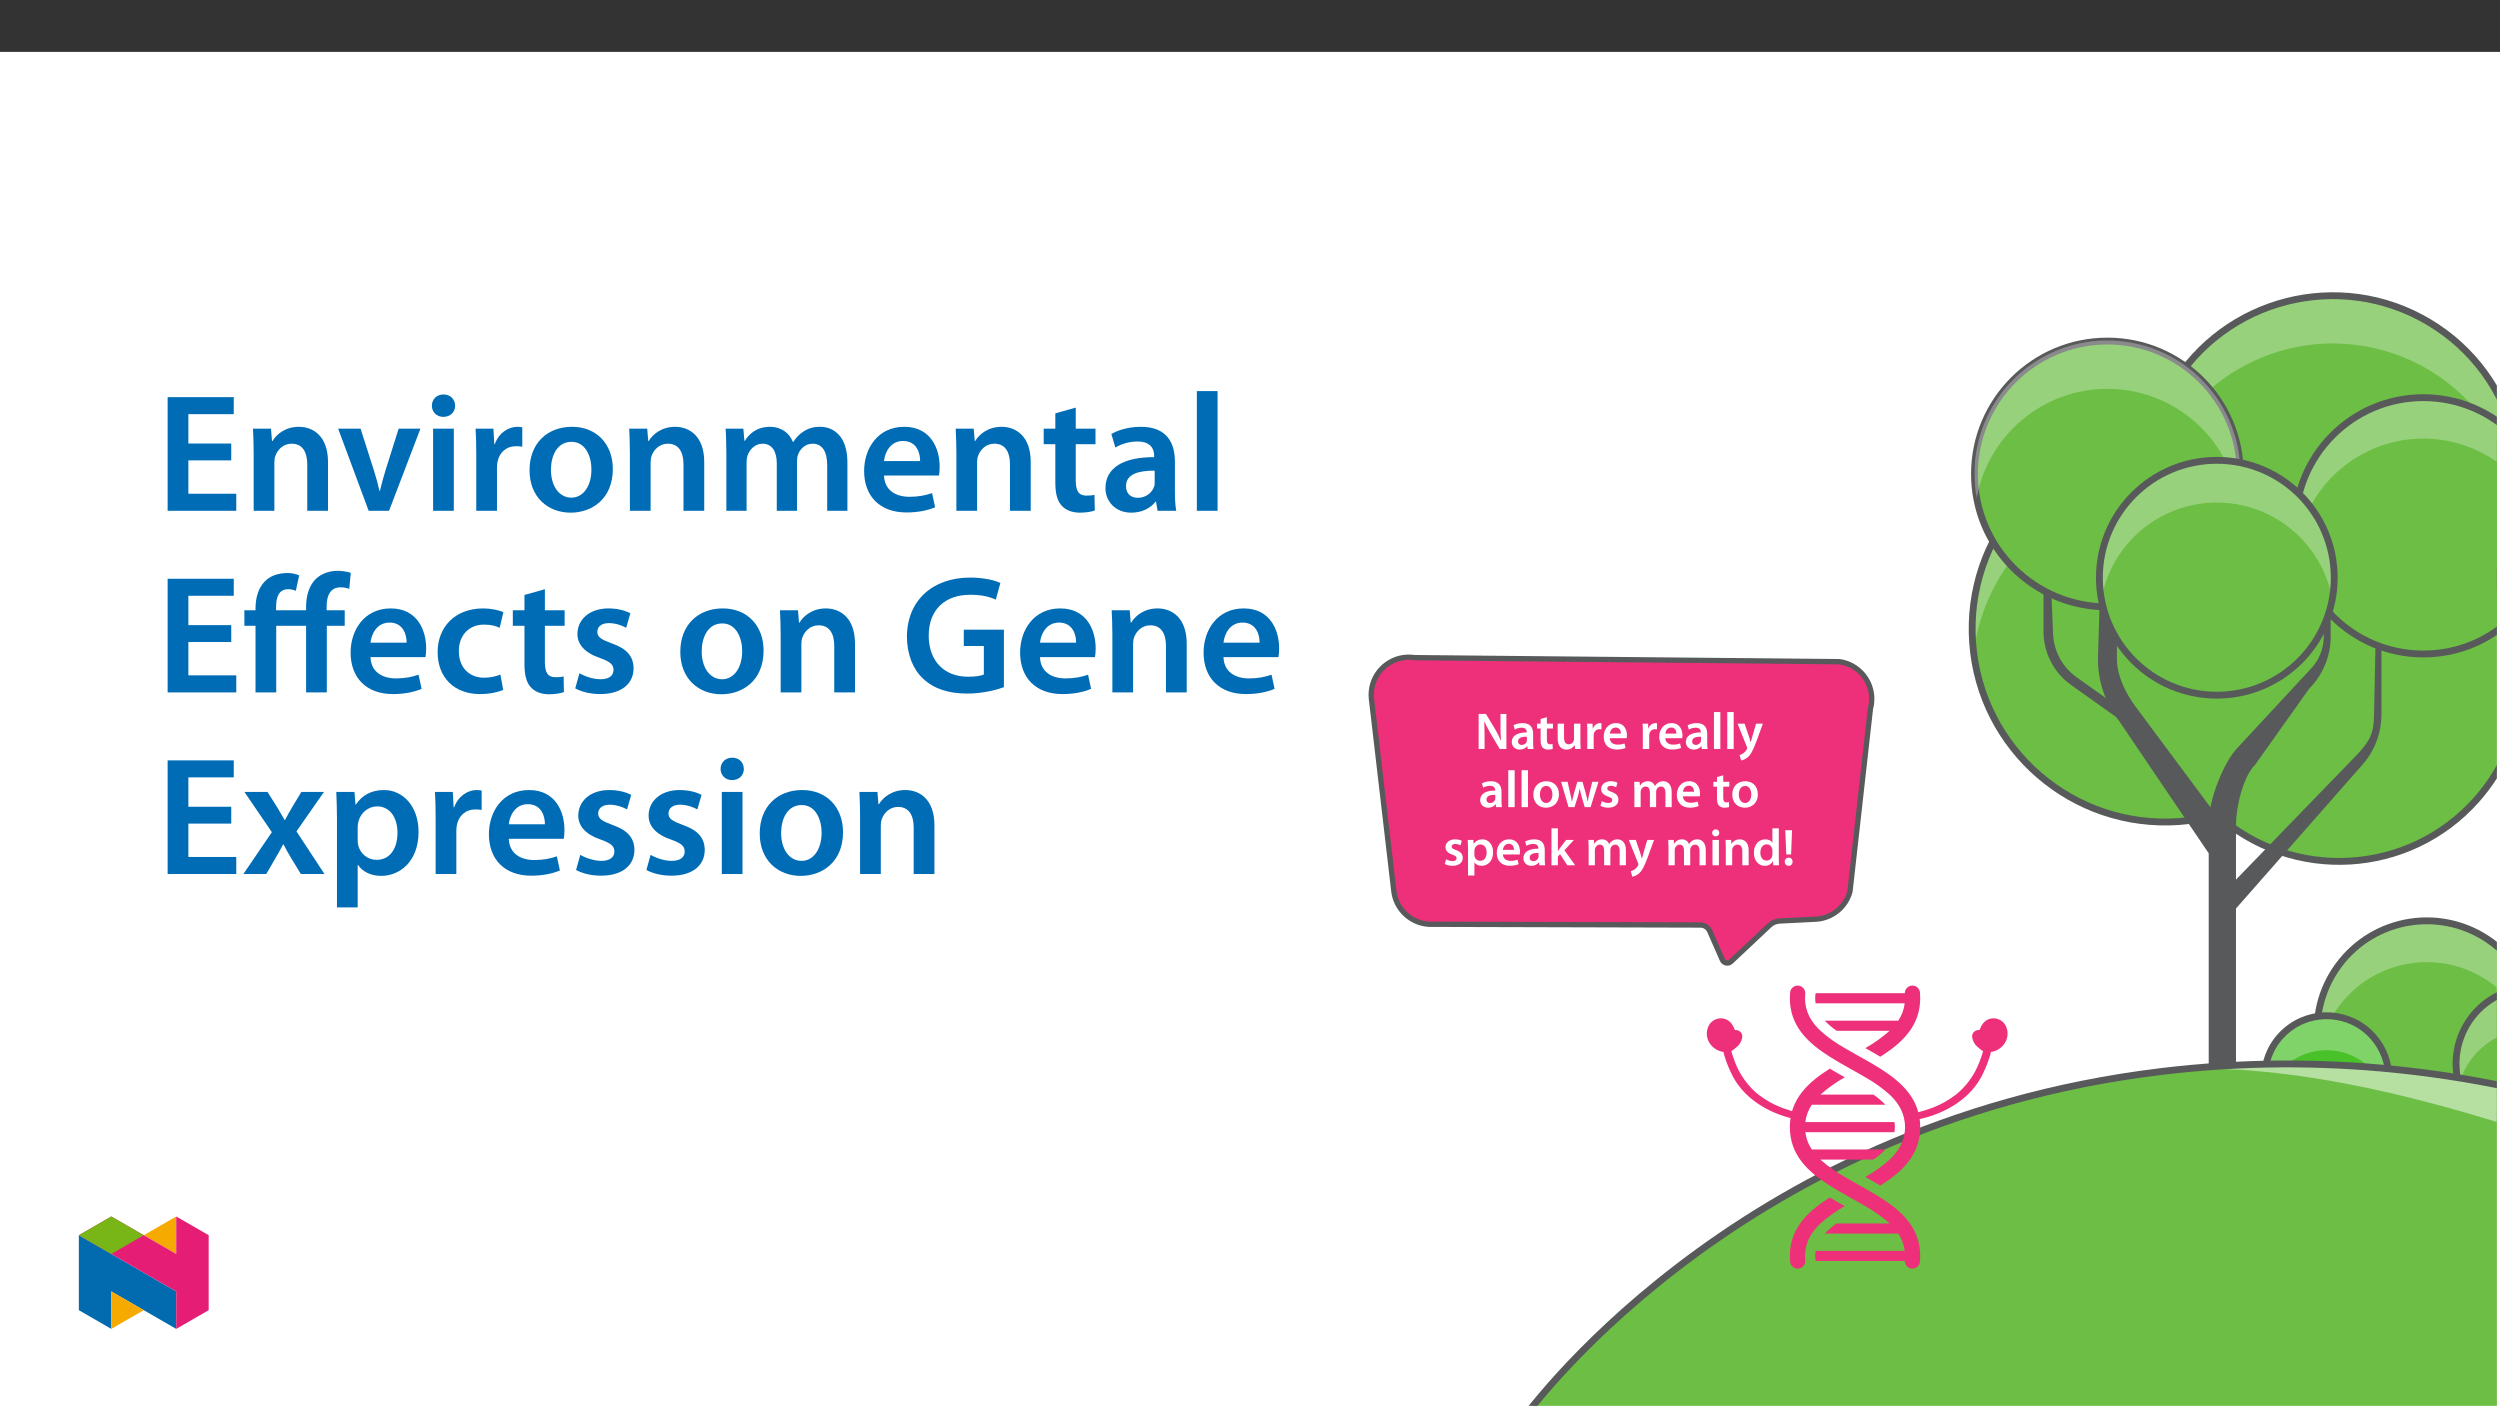 ﻿<?xml version="1.0" encoding="utf-8"?>
<svg xmlns="http://www.w3.org/2000/svg" xmlns:xlink="http://www.w3.org/1999/xlink" viewBox="0 0 960 540" version="1.1">
  <rect x="0" y="0" width="960" height="540" fill="#333333" stroke="none"/>
  <defs>
    <g>
      <symbol overflow="visible" id="glyph0-0">
        <path style="stroke:none;" d="M 0 0 L 9.953 0 L 9.953 -13.984 L 0 -13.984 Z M 4.984 -7.906 L 1.609 -12.953 L 8.328 -12.953 Z M 5.578 -6.969 L 8.969 -12.047 L 8.969 -1.938 L 5.578 -7 Z M 1.594 -1 L 4.984 -6.078 L 8.328 -1.031 L 1.609 -1.031 Z M 1 -12.047 L 4.359 -7 L 1 -1.938 Z M 1 -12.047 " />
      </symbol>
      <symbol overflow="visible" id="glyph0-1">
        <path style="stroke:none;" d="M 3.672 -0.016 L 3.672 -4.828 C 3.672 -7.031 3.625 -8.812 3.531 -10.516 L 3.609 -10.531 C 4.266 -9.047 5.141 -7.391 6 -5.922 L 9.5 0 L 12.047 0 L 12.047 -13.469 L 9.781 -13.469 L 9.781 -8.766 C 9.781 -6.719 9.828 -4.984 9.984 -3.203 L 9.938 -3.203 C 9.344 -4.641 8.547 -6.219 7.672 -7.703 L 4.188 -13.469 L 1.391 -13.469 L 1.391 0 L 3.672 0 Z M 3.672 -0.016 " />
      </symbol>
      <symbol overflow="visible" id="glyph0-2">
        <path style="stroke:none;" d="M 8.844 -5.844 C 8.844 -7.969 7.953 -9.953 4.844 -9.953 C 3.312 -9.953 2.047 -9.547 1.312 -9.109 L 1.812 -7.469 C 2.469 -7.891 3.469 -8.188 4.422 -8.188 C 6.141 -8.188 6.391 -7.156 6.391 -6.516 L 6.391 -6.375 C 2.812 -6.391 0.641 -5.125 0.641 -2.688 C 0.641 -1.219 1.734 0.219 3.688 0.219 C 4.953 0.219 5.969 -0.312 6.531 -1.078 L 6.609 -1.078 L 6.797 0 L 9 0 C 8.891 -0.625 8.844 -1.469 8.844 -2.344 Z M 6.453 -3.422 C 6.453 -3.25 6.453 -3.062 6.391 -2.891 C 6.156 -2.188 5.453 -1.578 4.469 -1.578 C 3.688 -1.578 3.062 -1.984 3.062 -2.953 C 3.062 -4.422 4.719 -4.766 6.453 -4.734 Z M 6.453 -3.422 " />
      </symbol>
      <symbol overflow="visible" id="glyph0-3">
        <path style="stroke:none;" d="M 1.719 -11.531 L 1.719 -9.734 L 0.344 -9.734 L 0.344 -7.875 L 1.719 -7.875 L 1.719 -3.328 C 1.719 -2.047 1.953 -1.141 2.484 -0.578 C 2.953 -0.078 3.688 0.219 4.609 0.219 C 5.359 0.219 6.016 0.094 6.375 -0.047 L 6.312 -1.938 C 6.062 -1.859 5.812 -1.828 5.375 -1.828 C 4.438 -1.828 4.125 -2.406 4.125 -3.609 L 4.125 -7.875 L 6.453 -7.875 L 6.453 -9.734 L 4.125 -9.734 L 4.125 -12.234 L 1.719 -11.547 Z M 1.719 -11.531 " />
      </symbol>
      <symbol overflow="visible" id="glyph0-4">
        <path style="stroke:none;" d="M 10 -9.734 L 7.547 -9.734 L 7.547 -3.859 C 7.547 -3.578 7.516 -3.328 7.406 -3.125 L 7.406 -3.109 C 7.172 -2.469 6.531 -1.812 5.531 -1.812 C 4.25 -1.812 3.719 -2.828 3.719 -4.438 L 3.719 -9.734 L 1.281 -9.734 L 1.281 -4.031 C 1.281 -0.859 2.891 0.219 4.641 0.219 C 6.391 0.219 7.344 -0.781 7.75 -1.453 L 7.828 -1.453 L 7.953 0 L 10.078 0 C 10.047 -0.812 10 -1.766 10 -2.922 Z M 10 -9.734 " />
      </symbol>
      <symbol overflow="visible" id="glyph0-5">
        <path style="stroke:none;" d="M 1.312 0 L 3.766 0 L 3.766 -5.062 C 3.766 -5.312 3.781 -5.578 3.828 -5.797 C 4.047 -6.906 4.859 -7.625 6.016 -7.625 C 6.312 -7.625 6.531 -7.609 6.75 -7.562 L 6.75 -9.906 C 6.547 -9.938 6.422 -9.953 6.172 -9.953 C 5.125 -9.953 3.984 -9.25 3.5 -7.906 L 3.422 -7.906 L 3.328 -9.734 L 1.219 -9.734 C 1.297 -8.859 1.312 -7.906 1.312 -6.594 Z M 1.312 0 " />
      </symbol>
      <symbol overflow="visible" id="glyph0-6">
        <path style="stroke:none;" d="M 9.547 -4.188 C 9.578 -4.406 9.625 -4.766 9.625 -5.219 C 9.625 -7.344 8.594 -9.953 5.438 -9.953 C 2.328 -9.953 0.703 -7.406 0.703 -4.719 C 0.703 -1.75 2.547 0.203 5.703 0.203 C 7.094 0.203 8.25 -0.062 9.078 -0.422 L 8.703 -2.125 C 7.969 -1.875 7.172 -1.688 6.031 -1.688 C 4.469 -1.688 3.109 -2.438 3.047 -4.156 L 9.516 -4.156 Z M 3.047 -5.891 C 3.141 -6.891 3.781 -8.25 5.297 -8.25 C 6.938 -8.25 7.328 -6.797 7.312 -5.922 L 3.047 -5.922 Z M 3.047 -5.891 " />
      </symbol>
      <symbol overflow="visible" id="glyph0-7">
        <path style="stroke:none;" d="M 1.312 0 L 3.766 0 L 3.766 -14.188 L 1.312 -14.188 Z M 1.312 0 " />
      </symbol>
      <symbol overflow="visible" id="glyph0-8">
        <path style="stroke:none;" d="M 0.156 -9.719 L 3.719 -0.812 C 3.828 -0.578 3.844 -0.438 3.844 -0.344 C 3.844 -0.219 3.812 -0.094 3.703 0.078 C 3.359 0.734 2.828 1.312 2.344 1.609 C 1.859 1.969 1.359 2.188 0.922 2.297 L 1.5 4.375 C 2.094 4.297 3.094 3.984 4.062 3.141 C 5.203 2.156 6.094 0.516 7.438 -3.109 L 9.859 -9.734 L 7.25 -9.734 L 5.734 -4.547 C 5.531 -3.922 5.359 -3.188 5.219 -2.672 L 5.141 -2.672 C 5.016 -3.188 4.797 -3.922 4.609 -4.516 L 2.844 -9.734 L 0.141 -9.734 Z M 0.156 -9.719 " />
      </symbol>
      <symbol overflow="visible" id="glyph0-9">
        <path style="stroke:none;" d="M 5.719 -9.953 C 2.781 -9.953 0.703 -7.984 0.703 -4.797 C 0.703 -1.672 2.828 0.219 5.562 0.219 C 8.031 0.219 10.531 -1.391 10.531 -4.953 C 10.531 -7.906 8.609 -9.953 5.719 -9.953 Z M 5.656 -8.141 C 7.328 -8.141 8.016 -6.422 8.016 -4.906 C 8.016 -2.922 7.031 -1.594 5.641 -1.594 C 4.156 -1.594 3.234 -2.984 3.234 -4.859 C 3.234 -6.469 3.922 -8.141 5.656 -8.141 Z M 5.656 -8.141 " />
      </symbol>
      <symbol overflow="visible" id="glyph0-10">
        <path style="stroke:none;" d="M 0.281 -9.719 L 3.141 0 L 5.422 0 L 6.672 -3.969 C 6.953 -4.922 7.188 -5.875 7.391 -7.047 L 7.453 -7.047 C 7.672 -5.891 7.891 -4.984 8.188 -3.969 L 9.344 0 L 11.594 0 L 14.656 -9.734 L 12.25 -9.734 L 11.172 -5.422 C 10.922 -4.281 10.672 -3.234 10.531 -2.188 L 10.484 -2.188 C 10.281 -3.234 10.016 -4.281 9.719 -5.422 L 8.484 -9.734 L 6.516 -9.734 L 5.234 -5.297 C 4.984 -4.297 4.656 -3.234 4.469 -2.188 L 4.406 -2.188 C 4.25 -3.234 4.031 -4.281 3.781 -5.312 L 2.766 -9.734 L 0.266 -9.734 Z M 0.281 -9.719 " />
      </symbol>
      <symbol overflow="visible" id="glyph0-11">
        <path style="stroke:none;" d="M 0.719 -0.484 C 1.438 -0.078 2.484 0.203 3.672 0.203 C 6.234 0.203 7.609 -1.094 7.609 -2.875 C 7.594 -4.297 6.797 -5.219 5.016 -5.844 C 3.781 -6.297 3.328 -6.547 3.328 -7.172 C 3.328 -7.766 3.812 -8.188 4.688 -8.188 C 5.531 -8.188 6.328 -7.875 6.719 -7.625 L 7.234 -9.391 C 6.656 -9.703 5.719 -9.953 4.641 -9.953 C 2.391 -9.953 0.969 -8.625 0.969 -6.906 C 0.969 -5.75 1.75 -4.703 3.641 -4.062 C 4.844 -3.625 5.234 -3.328 5.234 -2.672 C 5.234 -2.031 4.766 -1.594 3.688 -1.594 C 2.812 -1.594 1.75 -1.969 1.219 -2.312 L 0.703 -0.484 Z M 0.719 -0.484 " />
      </symbol>
      <symbol overflow="visible" id="glyph0-12">
        <path style="stroke:none;" d="M 1.312 0 L 3.703 0 L 3.703 -5.75 C 3.703 -6.031 3.75 -6.312 3.828 -6.578 C 4.062 -7.234 4.688 -7.922 5.594 -7.922 C 6.734 -7.922 7.266 -7 7.266 -5.641 L 7.266 0 L 9.656 0 L 9.656 -5.844 C 9.656 -6.109 9.703 -6.438 9.781 -6.656 C 10.047 -7.344 10.656 -7.922 11.5 -7.922 C 12.672 -7.922 13.234 -7 13.234 -5.375 L 13.234 0 L 15.625 0 L 15.625 -5.734 C 15.625 -8.844 13.984 -9.953 12.391 -9.953 C 11.578 -9.953 10.953 -9.766 10.406 -9.391 C 9.953 -9.109 9.562 -8.703 9.219 -8.172 L 9.156 -8.172 C 8.766 -9.219 7.766 -9.953 6.5 -9.953 C 4.844 -9.953 3.969 -9.062 3.5 -8.312 L 3.422 -8.312 L 3.312 -9.734 L 1.219 -9.734 C 1.281 -8.891 1.312 -7.953 1.312 -6.828 Z M 1.312 0 " />
      </symbol>
      <symbol overflow="visible" id="glyph0-13">
        <path style="stroke:none;" d="M 1.312 3.938 L 3.766 3.938 L 3.766 -1.078 L 3.812 -1.078 C 4.297 -0.297 5.312 0.219 6.531 0.219 C 8.75 0.219 10.953 -1.5 10.953 -5 C 10.953 -8.031 9.109 -9.953 6.875 -9.953 C 5.406 -9.953 4.266 -9.344 3.547 -8.25 L 3.484 -8.25 L 3.359 -9.734 L 1.219 -9.734 C 1.281 -8.812 1.312 -7.766 1.312 -6.5 Z M 3.766 -5.578 C 3.766 -5.781 3.812 -6 3.844 -6.203 C 4.109 -7.266 5.047 -7.984 6.062 -7.984 C 7.625 -7.984 8.469 -6.609 8.469 -4.906 C 8.469 -2.984 7.547 -1.719 6 -1.719 C 4.938 -1.719 4.078 -2.406 3.828 -3.406 C 3.781 -3.625 3.766 -3.844 3.766 -4.078 Z M 3.766 -5.578 " />
      </symbol>
      <symbol overflow="visible" id="glyph0-14">
        <path style="stroke:none;" d="M 3.766 -14.188 L 1.312 -14.188 L 1.312 0 L 3.766 0 L 3.766 -3.312 L 4.578 -4.281 L 7.375 0 L 10.406 0 L 6.281 -5.75 L 9.922 -9.734 L 6.938 -9.734 L 4.562 -6.609 C 4.328 -6.281 4.047 -5.859 3.812 -5.484 L 3.766 -5.484 Z M 3.766 -14.188 " />
      </symbol>
      <symbol overflow="visible" id="glyph0-15">
        <path style="stroke:none;" d="M 3.766 -0.016 L 3.766 -9.734 L 1.312 -9.734 L 1.312 0 L 3.766 0 Z M 2.547 -13.781 C 1.734 -13.781 1.172 -13.188 1.172 -12.438 C 1.172 -11.719 1.719 -11.094 2.531 -11.094 C 3.391 -11.094 3.922 -11.719 3.922 -12.438 C 3.906 -13.188 3.391 -13.781 2.547 -13.781 Z M 2.547 -13.781 " />
      </symbol>
      <symbol overflow="visible" id="glyph0-16">
        <path style="stroke:none;" d="M 1.312 0 L 3.766 0 L 3.766 -5.734 C 3.766 -6.016 3.812 -6.312 3.891 -6.516 C 4.141 -7.25 4.828 -7.922 5.797 -7.922 C 7.125 -7.922 7.656 -6.891 7.656 -5.5 L 7.656 0 L 10.094 0 L 10.094 -5.781 C 10.094 -8.844 8.344 -9.953 6.656 -9.953 C 5.047 -9.953 3.984 -9.047 3.547 -8.281 L 3.469 -8.281 L 3.344 -9.734 L 1.219 -9.734 C 1.281 -8.891 1.312 -7.953 1.312 -6.828 Z M 1.312 0 " />
      </symbol>
      <symbol overflow="visible" id="glyph0-17">
        <path style="stroke:none;" d="M 7.812 -14.172 L 7.812 -8.703 L 7.75 -8.703 C 7.328 -9.422 6.375 -9.953 5.047 -9.953 C 2.703 -9.953 0.672 -8.016 0.703 -4.766 C 0.703 -1.766 2.531 0.219 4.859 0.219 C 6.25 0.219 7.438 -0.453 7.984 -1.531 L 8.047 -1.531 L 8.172 0 L 10.344 0 C 10.297 -0.672 10.266 -1.75 10.266 -2.75 L 10.266 -14.188 L 7.812 -14.188 Z M 7.812 -4.219 C 7.812 -3.969 7.797 -3.719 7.734 -3.5 C 7.484 -2.453 6.609 -1.797 5.625 -1.797 C 4.062 -1.797 3.188 -3.062 3.188 -4.859 C 3.188 -6.656 4.062 -8.031 5.641 -8.031 C 6.75 -8.031 7.531 -7.266 7.75 -6.328 C 7.797 -6.141 7.812 -5.875 7.812 -5.672 Z M 7.812 -4.219 " />
      </symbol>
      <symbol overflow="visible" id="glyph0-18">
        <path style="stroke:none;" d="M 3.422 -4.156 L 3.781 -13.469 L 1.172 -13.469 L 1.578 -4.141 L 3.406 -4.141 Z M 2.469 0.219 C 3.406 0.219 4 -0.484 4 -1.359 C 3.984 -2.266 3.406 -2.922 2.484 -2.922 C 1.594 -2.922 0.969 -2.266 0.969 -1.359 C 0.969 -0.484 1.594 0.219 2.469 0.219 Z M 2.469 0.219 " />
      </symbol>
      <symbol overflow="visible" id="glyph1-0">
        <path style="stroke:none;" d="M 0 0 L 32.375 0 L 32.375 -45.328 L 0 -45.328 Z M 16.188 -25.578 L 5.188 -42.094 L 27.188 -42.094 Z M 18.125 -22.656 L 29.141 -39.172 L 29.141 -6.156 Z M 5.188 -3.234 L 16.188 -19.75 L 27.188 -3.234 Z M 3.234 -39.172 L 14.25 -22.656 L 3.234 -6.156 Z M 3.234 -39.172 " />
      </symbol>
      <symbol overflow="visible" id="glyph1-1">
        <path style="stroke:none;" d="M 29.016 -25.828 L 12.562 -25.828 L 12.562 -37.109 L 29.984 -37.109 L 29.984 -43.641 L 4.594 -43.641 L 4.594 0 L 30.953 0 L 30.953 -6.547 L 12.562 -6.547 L 12.562 -19.359 L 29.016 -19.359 Z M 29.016 -25.828 " />
      </symbol>
      <symbol overflow="visible" id="glyph1-2">
        <path style="stroke:none;" d="M 4.281 0 L 12.234 0 L 12.234 -18.578 C 12.234 -19.484 12.375 -20.469 12.625 -21.109 C 13.469 -23.5 15.672 -25.766 18.844 -25.766 C 23.188 -25.766 24.859 -22.344 24.859 -17.812 L 24.859 0 L 32.828 0 L 32.828 -18.719 C 32.828 -28.688 27.125 -32.25 21.625 -32.25 C 16.375 -32.25 12.953 -29.266 11.531 -26.812 L 11.328 -26.812 L 10.938 -31.531 L 4.016 -31.531 C 4.141 -28.812 4.281 -25.766 4.281 -22.141 Z M 4.281 0 " />
      </symbol>
      <symbol overflow="visible" id="glyph1-3">
        <path style="stroke:none;" d="M 0.719 -31.531 L 12.438 0 L 20.266 0 L 32.312 -31.531 L 23.953 -31.531 L 18.906 -15.547 C 18.062 -12.688 17.359 -10.234 16.766 -7.641 L 16.578 -7.641 C 16 -10.234 15.344 -12.75 14.438 -15.547 L 9.328 -31.531 Z M 0.719 -31.531 " />
      </symbol>
      <symbol overflow="visible" id="glyph1-4">
        <path style="stroke:none;" d="M 12.234 0 L 12.234 -31.531 L 4.281 -31.531 L 4.281 0 Z M 8.281 -44.672 C 5.641 -44.672 3.812 -42.797 3.812 -40.344 C 3.812 -38.016 5.562 -36.062 8.219 -36.062 C 11 -36.062 12.75 -38.016 12.75 -40.344 C 12.688 -42.797 11 -44.672 8.281 -44.672 Z M 8.281 -44.672 " />
      </symbol>
      <symbol overflow="visible" id="glyph1-5">
        <path style="stroke:none;" d="M 4.281 0 L 12.234 0 L 12.234 -16.375 C 12.234 -17.219 12.297 -18.062 12.438 -18.781 C 13.141 -22.406 15.797 -24.797 19.547 -24.797 C 20.531 -24.797 21.234 -24.734 21.953 -24.609 L 21.953 -32.047 C 21.297 -32.188 20.844 -32.25 20.078 -32.25 C 16.641 -32.25 12.953 -29.984 11.391 -25.578 L 11.203 -25.578 L 10.875 -31.531 L 4.016 -31.531 C 4.203 -28.75 4.281 -25.641 4.281 -21.375 Z M 4.281 0 " />
      </symbol>
      <symbol overflow="visible" id="glyph1-6">
        <path style="stroke:none;" d="M 18.578 -32.25 C 9.062 -32.25 2.266 -25.906 2.266 -15.547 C 2.266 -5.375 9.188 0.719 18.062 0.719 C 26.094 0.719 34.25 -4.469 34.25 -16.062 C 34.25 -25.641 27.969 -32.25 18.578 -32.25 Z M 18.391 -26.484 C 23.828 -26.484 26.031 -20.781 26.031 -15.859 C 26.031 -9.453 22.859 -5.047 18.328 -5.047 C 13.531 -5.047 10.484 -9.641 10.484 -15.734 C 10.484 -20.984 12.75 -26.484 18.391 -26.484 Z M 18.391 -26.484 " />
      </symbol>
      <symbol overflow="visible" id="glyph1-7">
        <path style="stroke:none;" d="M 4.281 0 L 12.047 0 L 12.047 -18.641 C 12.047 -19.547 12.172 -20.469 12.438 -21.297 C 13.203 -23.438 15.219 -25.766 18.188 -25.766 C 21.891 -25.766 23.641 -22.656 23.641 -18.266 L 23.641 0 L 31.406 0 L 31.406 -18.906 C 31.406 -19.812 31.531 -20.844 31.797 -21.562 C 32.641 -23.828 34.641 -25.766 37.359 -25.766 C 41.188 -25.766 43 -22.656 43 -17.422 L 43 0 L 50.766 0 L 50.766 -18.578 C 50.766 -28.688 45.453 -32.25 40.281 -32.25 C 37.625 -32.25 35.609 -31.594 33.797 -30.375 C 32.375 -29.469 31.078 -28.172 29.984 -26.422 L 29.844 -26.422 C 28.484 -29.922 25.25 -32.25 21.109 -32.25 C 15.734 -32.25 12.891 -29.328 11.391 -26.875 L 11.203 -26.875 L 10.812 -31.531 L 4.016 -31.531 C 4.141 -28.812 4.281 -25.766 4.281 -22.141 Z M 4.281 0 " />
      </symbol>
      <symbol overflow="visible" id="glyph1-8">
        <path style="stroke:none;" d="M 31.016 -13.531 C 31.141 -14.25 31.281 -15.406 31.281 -16.906 C 31.281 -23.828 27.906 -32.25 17.672 -32.25 C 7.578 -32.25 2.266 -24.016 2.266 -15.281 C 2.266 -5.641 8.281 0.641 18.516 0.641 C 23.047 0.641 26.812 -0.188 29.531 -1.359 L 28.359 -6.797 C 25.906 -5.953 23.312 -5.375 19.625 -5.375 C 14.5 -5.375 10.094 -7.828 9.906 -13.531 Z M 9.906 -19.094 C 10.234 -22.344 12.297 -26.812 17.219 -26.812 C 22.531 -26.812 23.828 -22.016 23.766 -19.094 Z M 9.906 -19.094 " />
      </symbol>
      <symbol overflow="visible" id="glyph1-9">
        <path style="stroke:none;" d="M 5.562 -37.422 L 5.562 -31.531 L 1.094 -31.531 L 1.094 -25.578 L 5.562 -25.578 L 5.562 -10.75 C 5.562 -6.609 6.344 -3.688 8.094 -1.875 C 9.578 -0.266 11.984 0.719 14.953 0.719 C 17.422 0.719 19.547 0.328 20.719 -0.125 L 20.594 -6.156 C 19.688 -5.891 18.906 -5.828 17.484 -5.828 C 14.438 -5.828 13.406 -7.766 13.406 -11.656 L 13.406 -25.578 L 20.984 -25.578 L 20.984 -31.531 L 13.406 -31.531 L 13.406 -39.625 Z M 5.562 -37.422 " />
      </symbol>
      <symbol overflow="visible" id="glyph1-10">
        <path style="stroke:none;" d="M 28.75 -18.906 C 28.75 -25.828 25.828 -32.25 15.734 -32.25 C 10.75 -32.25 6.672 -30.891 4.344 -29.469 L 5.891 -24.281 C 8.031 -25.641 11.266 -26.609 14.375 -26.609 C 19.938 -26.609 20.781 -23.188 20.781 -21.109 L 20.781 -20.594 C 9.125 -20.656 2.078 -16.578 2.078 -8.672 C 2.078 -3.891 5.641 0.719 11.984 0.719 C 16.125 0.719 19.422 -1.031 21.297 -3.5 L 21.5 -3.5 L 22.078 0 L 29.266 0 C 28.875 -1.938 28.75 -4.734 28.75 -7.578 Z M 20.984 -11.078 C 20.984 -10.484 20.984 -9.906 20.781 -9.328 C 20 -7.062 17.734 -4.984 14.5 -4.984 C 11.984 -4.984 9.969 -6.406 9.969 -9.516 C 9.969 -14.312 15.344 -15.469 20.984 -15.406 Z M 20.984 -11.078 " />
      </symbol>
      <symbol overflow="visible" id="glyph1-11">
        <path style="stroke:none;" d="M 4.281 0 L 12.234 0 L 12.234 -45.969 L 4.281 -45.969 Z M 4.281 0 " />
      </symbol>
      <symbol overflow="visible" id="glyph1-12">
        <path style="stroke:none;" d="M 32.562 0 L 32.562 -25.578 L 39.438 -25.578 L 39.438 -31.531 L 32.5 -31.531 L 32.5 -33.156 C 32.5 -37.031 33.859 -40.344 37.812 -40.344 C 39.297 -40.344 40.344 -40.078 41.188 -39.75 L 41.766 -45.906 C 40.531 -46.297 38.781 -46.688 36.719 -46.688 C 33.922 -46.688 30.75 -45.844 28.422 -43.641 C 25.703 -41.047 24.609 -36.969 24.609 -32.891 L 24.609 -31.531 L 13.078 -31.531 L 13.078 -32.641 C 13.078 -36.578 14.109 -39.625 17.734 -39.625 C 18.844 -39.625 19.875 -39.375 20.656 -38.984 L 21.953 -44.938 C 20.984 -45.391 19.297 -45.844 17.609 -45.844 C 13.594 -45.844 10.688 -44.609 8.734 -42.609 C 6.219 -40.016 5.188 -36.266 5.188 -32.188 L 5.188 -31.531 L 0.906 -31.531 L 0.906 -25.578 L 5.188 -25.578 L 5.188 0 L 13.141 0 L 13.141 -25.578 L 24.609 -25.578 L 24.609 0 Z M 32.562 0 " />
      </symbol>
      <symbol overflow="visible" id="glyph1-13">
        <path style="stroke:none;" d="M 26.359 -6.859 C 24.797 -6.219 22.797 -5.641 20.078 -5.641 C 14.641 -5.641 10.422 -9.328 10.422 -15.797 C 10.359 -21.562 13.984 -26.031 20.078 -26.031 C 22.922 -26.031 24.797 -25.453 26.094 -24.797 L 27.516 -30.828 C 25.703 -31.594 22.734 -32.25 19.812 -32.25 C 8.734 -32.25 2.266 -24.922 2.266 -15.469 C 2.266 -5.703 8.672 0.641 18.516 0.641 C 22.469 0.641 25.766 -0.188 27.453 -0.969 Z M 26.359 -6.859 " />
      </symbol>
      <symbol overflow="visible" id="glyph1-14">
        <path style="stroke:none;" d="M 2.328 -1.547 C 4.656 -0.266 8.094 0.641 11.906 0.641 C 20.266 0.641 24.734 -3.5 24.734 -9.266 C 24.672 -13.922 22.078 -16.828 16.312 -18.844 C 12.297 -20.328 10.812 -21.234 10.812 -23.25 C 10.812 -25.188 12.375 -26.609 15.219 -26.609 C 18 -26.609 20.594 -25.578 21.891 -24.797 L 23.5 -30.375 C 21.625 -31.406 18.578 -32.25 15.094 -32.25 C 7.766 -32.25 3.172 -27.969 3.172 -22.406 C 3.172 -18.641 5.703 -15.281 11.844 -13.203 C 15.734 -11.781 17.031 -10.75 17.031 -8.609 C 17.031 -6.547 15.469 -5.047 11.984 -5.047 C 9.125 -5.047 5.703 -6.281 3.953 -7.375 Z M 2.328 -1.547 " />
      </symbol>
      <symbol overflow="visible" id="glyph1-15">
        <path style="stroke:none;" d="M 39.562 -24.094 L 24.156 -24.094 L 24.156 -17.812 L 31.859 -17.812 L 31.859 -6.859 C 30.828 -6.406 28.75 -6.016 25.828 -6.016 C 16.766 -6.016 10.688 -11.906 10.688 -21.828 C 10.688 -31.984 17.219 -37.484 26.547 -37.484 C 31.141 -37.484 34.062 -36.719 36.453 -35.609 L 38.203 -42.016 C 36.188 -43 31.984 -44.094 26.609 -44.094 C 12.172 -44.094 2.391 -35.281 2.328 -21.438 C 2.328 -14.828 4.531 -9.062 8.422 -5.375 C 12.562 -1.422 18.188 0.453 25.578 0.453 C 31.344 0.453 36.781 -0.969 39.562 -2 Z M 39.562 -24.094 " />
      </symbol>
      <symbol overflow="visible" id="glyph1-16">
        <path style="stroke:none;" d="M 0.719 -31.531 L 11.266 -16.062 L 0.328 0 L 9.125 0 L 12.75 -6.281 C 13.734 -8.031 14.703 -9.578 15.609 -11.391 L 15.734 -11.391 C 16.641 -9.641 17.547 -7.969 18.578 -6.281 L 22.406 0 L 31.469 0 L 20.719 -16.375 L 31.281 -31.531 L 22.594 -31.531 L 19.094 -25.703 C 18.125 -24.094 17.219 -22.469 16.312 -20.719 L 16.188 -20.719 C 15.281 -22.344 14.375 -23.891 13.344 -25.578 L 9.578 -31.531 Z M 0.719 -31.531 " />
      </symbol>
      <symbol overflow="visible" id="glyph1-17">
        <path style="stroke:none;" d="M 4.281 12.828 L 12.234 12.828 L 12.234 -3.5 L 12.375 -3.5 C 13.984 -0.969 17.281 0.719 21.234 0.719 C 28.422 0.719 35.609 -4.797 35.609 -16.188 C 35.609 -26.031 29.594 -32.25 22.344 -32.25 C 17.547 -32.25 13.859 -30.234 11.531 -26.672 L 11.391 -26.672 L 11 -31.531 L 4.016 -31.531 C 4.141 -28.562 4.281 -25.188 4.281 -21.047 Z M 12.234 -18.062 C 12.234 -18.719 12.375 -19.422 12.5 -20.078 C 13.344 -23.562 16.375 -25.969 19.688 -25.969 C 24.797 -25.969 27.516 -21.438 27.516 -15.859 C 27.516 -9.641 24.547 -5.438 19.484 -5.438 C 16.062 -5.438 13.281 -7.766 12.438 -11 C 12.297 -11.719 12.234 -12.438 12.234 -13.203 Z M 12.234 -18.062 " />
      </symbol>
    </g>
    <clipPath id="clip1">
      <path d="M 334 59.984 L 958.805 59.984 L 958.805 539.984 L 334 539.984 Z M 334 59.984 " />
    </clipPath>
    <clipPath id="clip3">
      <path d="M 423 54 L 624.805 54 L 624.805 272 L 423 272 Z M 423 54 " />
    </clipPath>
    <clipPath id="clip4">
      <path d="M 423 54 L 624.805 54 L 624.805 192 L 423 192 Z M 423 54 " />
    </clipPath>
    <filter id="alpha" filterUnits="objectBoundingBox" x="0%" y="0%" width="100%" height="100%">
      <feColorMatrix type="matrix" in="SourceGraphic" values="0 0 0 0 1 0 0 0 0 1 0 0 0 0 1 0 0 0 1 0" />
    </filter>
    <mask id="mask0">
      <g filter="url(#alpha)">
        <rect x="0" y="0" width="625" height="481" style="fill:rgb(0%,0%,0%);fill-opacity:0.3;stroke:none;" />
      </g>
    </mask>
    <clipPath id="clip6">
      <path d="M 0.297 0.559 L 201.805 0.559 L 201.805 137.645 L 0.297 137.645 Z M 0.297 0.559 " />
    </clipPath>
    <clipPath id="clip5">
      <rect width="202" height="138" />
    </clipPath>
    <g id="surface8" clip-path="url(#clip5)">
      <g clip-path="url(#clip6)" clip-rule="nonzero">
        <path style=" stroke:none;fill-rule:nonzero;fill:rgb(100%,100%,100%);fill-opacity:1;" d="M 69.109 72.855 C 79.078 34.359 118.367 11.234 156.863 21.203 C 185.348 28.582 206.48 52.547 210.227 81.73 C 210.621 78.691 210.82 75.629 210.828 72.562 C 210.824 32.793 178.582 0.555 138.812 0.559 C 106 0.562 77.34 22.746 69.109 54.512 C 28.324 57.395 -2.398 92.797 0.484 133.582 C 0.582 134.941 0.715 136.297 0.887 137.648 C 5.27 102.543 33.828 75.422 69.109 72.855 " />
      </g>
    </g>
    <clipPath id="clip7">
      <path d="M 421 53 L 624.805 53 L 624.805 274 L 421 274 Z M 421 53 " />
    </clipPath>
    <clipPath id="clip8">
      <path d="M 386 49.055 L 564 49.055 L 564 212 L 386 212 Z M 386 49.055 " />
    </clipPath>
    <mask id="mask1">
      <g filter="url(#alpha)">
        <rect x="0" y="0" width="625" height="481" style="fill:rgb(0%,0%,0%);fill-opacity:0.3;stroke:none;" />
      </g>
    </mask>
    <clipPath id="clip10">
      <path d="M 0.203 0.746 L 102.281 0.746 L 102.281 61.172 L 0.203 61.172 Z M 0.203 0.746 " />
    </clipPath>
    <clipPath id="clip9">
      <rect width="103" height="62" />
    </clipPath>
    <g id="surface11" clip-path="url(#clip9)">
      <g clip-path="url(#clip10)" clip-rule="nonzero">
        <path style=" stroke:none;fill-rule:nonzero;fill:rgb(100%,100%,100%);fill-opacity:1;" d="M 51.234 19.312 C 75.871 19.324 96.98 36.938 101.402 61.172 C 106.586 33.469 88.328 6.809 60.621 1.625 C 32.918 -3.555 6.254 14.703 1.074 42.406 C -0.086 48.609 -0.086 54.973 1.074 61.172 C 5.492 36.938 26.602 19.324 51.234 19.312 " />
      </g>
    </g>
    <clipPath id="clip11">
      <path d="M 547 93 L 624.805 93 L 624.805 193 L 547 193 Z M 547 93 " />
    </clipPath>
    <clipPath id="clip12">
      <path d="M 547 93 L 624.805 93 L 624.805 151 L 547 151 Z M 547 93 " />
    </clipPath>
    <mask id="mask2">
      <g filter="url(#alpha)">
        <rect x="0" y="0" width="625" height="481" style="fill:rgb(0%,0%,0%);fill-opacity:0.3;stroke:none;" />
      </g>
    </mask>
    <clipPath id="clip14">
      <path d="M 0.348 0.375 L 77.805 0.375 L 77.805 57.777 L 0.348 57.777 Z M 0.348 0.375 " />
    </clipPath>
    <clipPath id="clip13">
      <rect width="78" height="58" />
    </clipPath>
    <g id="surface14" clip-path="url(#clip13)">
      <g clip-path="url(#clip14)" clip-rule="nonzero">
        <path style=" stroke:none;fill-rule:nonzero;fill:rgb(100%,100%,100%);fill-opacity:1;" d="M 49.555 16.422 C 73.688 16.434 94.25 33.953 98.094 57.777 C 102.609 30.973 84.543 5.582 57.738 1.066 C 30.938 -3.449 5.547 14.617 1.031 41.422 C 0.117 46.836 0.117 52.363 1.031 57.777 C 4.871 33.957 25.426 16.438 49.555 16.422 " />
      </g>
    </g>
    <clipPath id="clip15">
      <path d="M 546 92 L 624.805 92 L 624.805 194 L 546 194 Z M 546 92 " />
    </clipPath>
    <mask id="mask3">
      <g filter="url(#alpha)">
        <rect x="0" y="0" width="625" height="481" style="fill:rgb(0%,0%,0%);fill-opacity:0.3;stroke:none;" />
      </g>
    </mask>
    <clipPath id="clip17">
      <path d="M 0.168 0.578 L 90.352 0.578 L 90.352 53.961 L 0.168 53.961 Z M 0.168 0.578 " />
    </clipPath>
    <clipPath id="clip16">
      <rect width="91" height="54" />
    </clipPath>
    <g id="surface17" clip-path="url(#clip16)">
      <g clip-path="url(#clip17)" clip-rule="nonzero">
        <path style=" stroke:none;fill-rule:nonzero;fill:rgb(100%,100%,100%);fill-opacity:1;" d="M 45.258 16.977 C 67.02 16.988 85.672 32.547 89.578 53.961 C 94.152 29.484 78.023 5.93 53.543 1.355 C 29.066 -3.223 5.516 12.91 0.938 37.387 C -0.086 42.863 -0.086 48.484 0.938 53.961 C 4.84 32.547 23.488 16.984 45.258 16.977 " />
      </g>
    </g>
    <clipPath id="clip18">
      <path d="M 555 294 L 624.805 294 L 624.805 371 L 555 371 Z M 555 294 " />
    </clipPath>
    <clipPath id="clip19">
      <path d="M 555 294 L 624.805 294 L 624.805 345 L 555 345 Z M 555 294 " />
    </clipPath>
    <mask id="mask4">
      <g filter="url(#alpha)">
        <rect x="0" y="0" width="625" height="481" style="fill:rgb(0%,0%,0%);fill-opacity:0.3;stroke:none;" />
      </g>
    </mask>
    <clipPath id="clip21">
      <path d="M 0.781 0.594 L 69.805 0.594 L 69.805 50.664 L 0.781 50.664 Z M 0.781 0.594 " />
    </clipPath>
    <clipPath id="clip20">
      <rect width="70" height="51" />
    </clipPath>
    <g id="surface20" clip-path="url(#clip20)">
      <g clip-path="url(#clip21)" clip-rule="nonzero">
        <path style=" stroke:none;fill-rule:nonzero;fill:rgb(100%,100%,100%);fill-opacity:1;" d="M 42.875 16.461 C 22.676 16.469 5.332 30.824 1.555 50.664 C -2.852 27.844 12.07 5.773 34.891 1.363 C 57.711 -3.043 79.785 11.883 84.195 34.699 C 85.211 39.973 85.211 45.391 84.195 50.664 C 80.414 30.824 63.07 16.469 42.875 16.461 " />
      </g>
    </g>
    <clipPath id="clip22">
      <path d="M 554 293 L 624.805 293 L 624.805 372 L 554 372 Z M 554 293 " />
    </clipPath>
    <mask id="mask5">
      <g filter="url(#alpha)">
        <rect x="0" y="0" width="625" height="481" style="fill:rgb(0%,0%,0%);fill-opacity:0.3;stroke:none;" />
      </g>
    </mask>
    <clipPath id="clip24">
      <path d="M 0.559 0.039 L 48.281 0.039 L 48.281 30.535 L 0.559 30.535 Z M 0.559 0.039 " />
    </clipPath>
    <clipPath id="clip23">
      <rect width="49" height="31" />
    </clipPath>
    <g id="surface23" clip-path="url(#clip23)">
      <g clip-path="url(#clip24)" clip-rule="nonzero">
        <path style=" stroke:none;fill-rule:nonzero;fill:rgb(100%,100%,100%);fill-opacity:1;" d="M 24.426 13.27 C 13.789 13.27 4.441 20.312 1.504 30.535 C -2.16 17.879 5.133 4.648 17.789 0.984 C 30.449 -2.676 43.676 4.613 47.34 17.273 C 48.594 21.605 48.594 26.203 47.34 30.535 C 44.406 20.312 35.059 13.273 24.426 13.27 " />
      </g>
    </g>
    <clipPath id="clip25">
      <path d="M 609 320 L 624.805 320 L 624.805 371 L 609 371 Z M 609 320 " />
    </clipPath>
    <clipPath id="clip26">
      <path d="M 609 320 L 624.805 320 L 624.805 358 L 609 358 Z M 609 320 " />
    </clipPath>
    <mask id="mask6">
      <g filter="url(#alpha)">
        <rect x="0" y="0" width="625" height="481" style="fill:rgb(0%,0%,0%);fill-opacity:0.3;stroke:none;" />
      </g>
    </mask>
    <clipPath id="clip28">
      <path d="M 0.129 0.055 L 15.805 0.055 L 15.805 37.367 L 0.129 37.367 Z M 0.129 0.055 " />
    </clipPath>
    <clipPath id="clip27">
      <rect width="16" height="38" />
    </clipPath>
    <g id="surface26" clip-path="url(#clip27)">
      <g clip-path="url(#clip28)" clip-rule="nonzero">
        <path style=" stroke:none;fill-rule:nonzero;fill:rgb(100%,100%,100%);fill-opacity:1;" d="M 56.738 18.738 C 50.867 3.656 33.887 -3.809 18.805 2.059 C 4.723 7.539 -2.879 22.832 1.246 37.367 C 5.617 21.793 21.781 12.711 37.355 17.082 C 46.219 19.57 53.398 26.082 56.738 34.66 Z M 56.738 18.738 " />
      </g>
    </g>
    <clipPath id="clip29">
      <path d="M 607 318 L 624.805 318 L 624.805 372 L 607 372 Z M 607 318 " />
    </clipPath>
    <clipPath id="clip30">
      <path d="M 249 349 L 624.805 349 L 624.805 480.852 L 249 480.852 Z M 249 349 " />
    </clipPath>
    <clipPath id="clip31">
      <path d="M 501 348 L 624.805 348 L 624.805 386 L 501 386 Z M 501 348 " />
    </clipPath>
    <mask id="mask7">
      <g filter="url(#alpha)">
        <rect x="0" y="0" width="625" height="481" style="fill:rgb(0%,0%,0%);fill-opacity:0.5;stroke:none;" />
      </g>
    </mask>
    <clipPath id="clip33">
      <path d="M 0.301 0.848 L 123.805 0.848 L 123.805 37.836 L 0.301 37.836 Z M 0.301 0.848 " />
    </clipPath>
    <clipPath id="clip32">
      <rect width="124" height="38" />
    </clipPath>
    <g id="surface28" clip-path="url(#clip32)">
      <g clip-path="url(#clip33)" clip-rule="nonzero">
        <path style=" stroke:none;fill-rule:nonzero;fill:rgb(100%,100%,100%);fill-opacity:1;" d="M 164.738 17.066 C 109.281 3.996 50.59 -3.566 0.301 3.637 C 49.922 0.945 111.973 18.25 164.738 37.836 Z M 164.738 17.066 " />
      </g>
    </g>
    <clipPath id="clip34">
      <path d="M 212 312 L 624.805 312 L 624.805 480.852 L 212 480.852 Z M 212 312 " />
    </clipPath>
    <clipPath id="clip35">
      <path d="M 174.883 164 L 414 164 L 414 340 L 174.883 340 Z M 174.883 164 " />
    </clipPath>
    <clipPath id="clip2">
      <rect width="625" height="481" />
    </clipPath>
    <g id="surface4" clip-path="url(#clip2)">
      <g clip-path="url(#clip3)" clip-rule="nonzero">
        <path style=" stroke:none;fill-rule:nonzero;fill:rgb(42.4%,74.5%,27.1%);fill-opacity:1;" d="M 623.676 163.418 C 644.027 129.254 632.832 85.059 598.668 64.703 C 564.504 44.352 520.309 55.547 499.957 89.711 C 496.465 95.574 493.82 101.906 492.109 108.512 C 451.254 111.477 420.535 147 423.5 187.859 C 426.465 228.715 461.992 259.434 502.848 256.469 C 507.773 256.109 512.652 255.262 517.41 253.934 C 546.469 279.816 591.008 277.242 616.891 248.184 C 637.871 224.629 640.641 190.004 623.676 163.418 " />
      </g>
      <g clip-path="url(#clip4)" clip-rule="nonzero">
        <use xlink:href="#surface8" transform="matrix(1,0,0,1,423,54)" mask="url(#mask0)" />
      </g>
      <g clip-path="url(#clip7)" clip-rule="nonzero">
        <path style="fill:none;stroke-width:3.87;stroke-linecap:round;stroke-linejoin:round;stroke:rgb(34.499%,34.9%,35.699%);stroke-opacity:1;stroke-miterlimit:4;" d="M 0.002 -0.003 C 29.93 50.239 13.467 115.232 -36.775 145.166 C -87.016 175.095 -152.009 158.631 -181.938 108.39 C -187.073 99.768 -190.962 90.456 -193.478 80.742 C -253.56 76.382 -298.735 24.141 -294.375 -35.946 C -290.014 -96.027 -237.768 -141.202 -177.687 -136.842 C -170.443 -136.313 -163.268 -135.067 -156.271 -133.114 C -113.538 -171.177 -48.04 -167.391 -9.977 -124.658 C 20.877 -90.019 24.95 -39.1 0.002 -0.003 Z M 0.002 -0.003 " transform="matrix(0.68,0,0,-0.68,623.675,163.416)" />
      </g>
      <path style=" stroke:none;fill-rule:nonzero;fill:rgb(34.499%,34.9%,35.699%);fill-opacity:1;" d="M 480.957 217.598 C 480.578 217.598 480.211 217.48 479.902 217.262 L 461.316 204.051 C 454.664 199.312 450.711 191.652 450.703 183.484 L 450.703 132.293 C 450.703 131.285 451.52 130.469 452.527 130.469 C 453.531 130.469 452.164 131.289 452.164 132.293 L 454.348 183.484 C 454.355 190.473 457.738 197.027 463.43 201.082 L 482.012 214.289 C 482.836 214.867 483.031 216.004 482.453 216.824 C 482.109 217.312 481.551 217.598 480.957 217.598 Z M 480.957 217.598 " />
      <path style=" stroke:none;fill-rule:nonzero;fill:rgb(34.499%,34.9%,35.699%);fill-opacity:1;" d="M 578.574 169.945 L 577.629 215.418 C 577.629 223.035 575.609 226.141 570.312 231.613 L 524.617 278.773 L 524.617 257.797 C 524.617 251.031 527.242 239.414 532 234.602 L 552.723 205.449 C 558.023 200.125 560.992 192.91 560.973 185.395 L 560.973 135.039 L 558.32 135.039 L 558.32 185.395 C 558.332 190.148 556.457 194.715 553.105 198.086 L 525.531 227.805 C 520.441 232.949 516.117 244.023 514.793 250.992 L 486.184 212.508 C 482.395 207.629 478.898 200.371 478.898 194.188 L 478.898 123.113 L 473.793 123.113 L 471.602 194.188 C 471.617 202.727 474.461 211.023 479.684 217.777 L 514.145 268.676 L 514.145 366.441 L 524.617 366.441 L 524.617 289.871 L 573.168 234.656 C 577.875 229.305 580.469 222.426 580.469 215.297 L 580.469 169.945 Z M 578.574 169.945 " />
      <path style=" stroke:none;fill-rule:nonzero;fill:rgb(42.4%,74.5%,27.1%);fill-opacity:1;" d="M 526.27 123 C 526.27 151.188 503.422 174.035 475.238 174.035 C 447.055 174.035 424.203 151.188 424.203 123.004 C 424.203 94.82 447.051 71.969 475.234 71.969 C 503.422 71.969 526.27 94.816 526.27 123 " />
      <g clip-path="url(#clip8)" clip-rule="nonzero">
        <path style="fill:none;stroke-width:3.87;stroke-linecap:butt;stroke-linejoin:miter;stroke:rgb(34.499%,34.9%,35.699%);stroke-opacity:1;stroke-miterlimit:10;" d="M -0.003 0.002 C -0.003 -41.451 -33.602 -75.05 -75.049 -75.05 C -116.495 -75.05 -150.1 -41.451 -150.1 -0.004 C -150.1 41.442 -116.501 75.047 -75.054 75.047 C -33.602 75.047 -0.003 41.448 -0.003 0.002 Z M -0.003 0.002 " transform="matrix(0.68,0,0,-0.68,526.271,123.001)" />
      </g>
      <use xlink:href="#surface11" transform="matrix(1,0,0,1,424,71)" mask="url(#mask1)" />
      <g clip-path="url(#clip11)" clip-rule="nonzero">
        <path style=" stroke:none;fill-rule:nonzero;fill:rgb(42.4%,74.5%,27.1%);fill-opacity:1;" d="M 645.781 142.918 C 645.777 170.102 623.742 192.137 596.562 192.133 C 569.379 192.133 547.344 170.094 547.348 142.914 C 547.348 115.734 569.379 93.703 596.555 93.699 C 623.738 93.699 645.777 115.734 645.781 142.918 " />
      </g>
      <g clip-path="url(#clip12)" clip-rule="nonzero">
        <use xlink:href="#surface14" transform="matrix(1,0,0,1,547,93)" mask="url(#mask2)" />
      </g>
      <g clip-path="url(#clip15)" clip-rule="nonzero">
        <path style="fill:none;stroke-width:3.87;stroke-linecap:round;stroke-linejoin:round;stroke:rgb(34.499%,34.9%,35.699%);stroke-opacity:1;stroke-miterlimit:4;" d="M 0.002 0.002 C -0.004 -39.974 -32.409 -72.379 -72.379 -72.373 C -112.355 -72.373 -144.759 -39.963 -144.753 0.008 C -144.753 39.978 -112.355 72.377 -72.39 72.382 C -32.414 72.382 -0.004 39.978 0.002 0.002 Z M 0.002 0.002 " transform="matrix(0.68,0,0,-0.68,645.78,142.919)" />
      </g>
      <path style=" stroke:none;fill-rule:nonzero;fill:rgb(42.4%,74.5%,27.1%);fill-opacity:1;" d="M 562.344 162.855 C 562.344 187.758 542.156 207.945 517.258 207.945 C 492.355 207.945 472.168 187.758 472.168 162.855 C 472.168 137.957 492.355 117.77 517.254 117.77 C 542.156 117.766 562.344 137.953 562.344 162.852 Z M 562.344 162.855 " />
      <use xlink:href="#surface17" transform="matrix(1,0,0,1,472,117)" mask="url(#mask3)" />
      <path style="fill:none;stroke-width:3.87;stroke-linecap:round;stroke-linejoin:round;stroke:rgb(34.499%,34.9%,35.699%);stroke-opacity:1;stroke-miterlimit:4;" d="M -0.002 0.003 C -0.002 -36.618 -29.69 -66.306 -66.305 -66.306 C -102.926 -66.306 -132.614 -36.618 -132.614 0.003 C -132.614 36.618 -102.926 66.306 -66.311 66.306 C -29.69 66.311 -0.002 36.624 -0.002 0.009 Z M -0.002 0.003 " transform="matrix(0.68,0,0,-0.68,562.345,162.857)" />
      <g clip-path="url(#clip18)" clip-rule="nonzero">
        <path style=" stroke:none;fill-rule:nonzero;fill:rgb(42.4%,74.5%,27.1%);fill-opacity:1;" d="M 622.867 370.543 L 572.871 370.543 C 554.168 356.738 550.203 330.387 564.012 311.688 C 577.816 292.984 604.168 289.02 622.867 302.828 C 641.57 316.633 645.535 342.984 631.727 361.688 C 629.234 365.062 626.246 368.051 622.867 370.543 " />
      </g>
      <g clip-path="url(#clip19)" clip-rule="nonzero">
        <use xlink:href="#surface20" transform="matrix(1,0,0,1,555,294)" mask="url(#mask4)" />
      </g>
      <g clip-path="url(#clip22)" clip-rule="nonzero">
        <path style="fill:none;stroke-width:3.87;stroke-linecap:round;stroke-linejoin:round;stroke:rgb(34.499%,34.9%,35.699%);stroke-opacity:1;stroke-miterlimit:4;" d="M -0.002 0.003 L -73.526 0.003 C -101.03 20.304 -106.861 59.056 -86.554 86.555 C -66.253 114.06 -27.501 119.89 -0.002 99.583 C 27.503 79.282 33.333 40.53 13.026 13.026 C 9.362 8.062 4.967 3.668 -0.002 0.003 Z M -0.002 0.003 " transform="matrix(0.68,0,0,-0.68,622.869,370.545)" />
      </g>
      <path style=" stroke:none;fill-rule:nonzero;fill:rgb(28.6%,75.699%,16.1%);fill-opacity:1;" d="M 541.418 370.543 C 532.777 360.602 533.828 345.531 543.773 336.891 C 553.719 328.246 568.785 329.301 577.43 339.242 C 585.23 348.219 585.23 361.57 577.43 370.543 Z M 541.418 370.543 " />
      <use xlink:href="#surface23" transform="matrix(1,0,0,1,535,331)" mask="url(#mask5)" />
      <path style="fill:none;stroke-width:3.87;stroke-linecap:round;stroke-linejoin:round;stroke:rgb(34.499%,34.9%,35.699%);stroke-opacity:1;stroke-miterlimit:4;" d="M -0.003 0.003 C -12.71 14.623 -11.164 36.785 3.461 49.492 C 18.087 62.204 40.243 60.653 52.956 46.033 C 64.427 32.833 64.427 13.198 52.956 0.003 Z M -0.003 0.003 " transform="matrix(0.68,0,0,-0.68,541.42,370.545)" />
      <g clip-path="url(#clip25)" clip-rule="nonzero">
        <path style=" stroke:none;fill-rule:nonzero;fill:rgb(42.4%,74.5%,27.1%);fill-opacity:1;" d="M 665.738 338.738 C 659.828 323.664 642.816 316.238 627.746 322.148 C 612.676 328.059 605.246 345.066 611.156 360.141 C 612.699 364.066 615.066 367.617 618.105 370.543 L 658.793 370.543 C 661.824 367.621 664.191 364.082 665.738 360.164 Z M 665.738 338.738 " />
      </g>
      <g clip-path="url(#clip26)" clip-rule="nonzero">
        <use xlink:href="#surface26" transform="matrix(1,0,0,1,609,320)" mask="url(#mask6)" />
      </g>
      <g clip-path="url(#clip29)" clip-rule="nonzero">
        <path style="fill:none;stroke-width:3.87;stroke-linecap:round;stroke-linejoin:round;stroke:rgb(34.499%,34.9%,35.699%);stroke-opacity:1;stroke-miterlimit:4;" d="M 0.003 -0.003 C -8.689 22.165 -33.706 33.085 -55.868 24.394 C -78.03 15.703 -88.956 -9.309 -80.265 -31.477 C -77.996 -37.25 -74.515 -42.472 -70.046 -46.774 L -10.211 -46.774 C -5.753 -42.478 -2.272 -37.273 0.003 -31.511 Z M 0.003 -0.003 " transform="matrix(0.68,0,0,-0.68,665.736,338.736)" />
      </g>
      <g clip-path="url(#clip30)" clip-rule="nonzero">
        <path style=" stroke:none;fill-rule:nonzero;fill:rgb(42.4%,74.5%,27.1%);fill-opacity:1;" d="M 665.738 367.703 C 615.77 352.723 558.453 344.918 495.91 352.461 C 329.844 372.492 249.805 487.23 249.805 487.23 L 665.738 487.238 Z M 665.738 367.703 " />
      </g>
      <g clip-path="url(#clip31)" clip-rule="nonzero">
        <use xlink:href="#surface28" transform="matrix(1,0,0,1,501,348)" mask="url(#mask7)" />
      </g>
      <g clip-path="url(#clip34)" clip-rule="nonzero">
        <path style="fill:none;stroke-width:3.87;stroke-linecap:butt;stroke-linejoin:miter;stroke:rgb(34.499%,34.9%,35.699%);stroke-opacity:1;stroke-miterlimit:10;" d="M 0.003 0.002 C -73.481 22.032 -157.77 33.51 -249.745 22.417 C -493.96 -7.04 -611.664 -175.773 -611.664 -175.773 L 0.003 -175.785 Z M 0.003 0.002 " transform="matrix(0.68,0,0,-0.68,665.736,367.705)" />
      </g>
      <path style=" stroke:none;fill-rule:nonzero;fill:rgb(93.3%,18.799%,47.8%);fill-opacity:1;" d="M 353.406 322.098 C 353.559 320.496 354.98 319.324 356.578 319.473 C 358.078 319.617 359.223 320.879 359.215 322.387 L 359.25 322.387 C 359.23 322.551 359.223 322.723 359.207 322.891 C 359.164 323.363 359.137 323.844 359.137 324.332 C 359.137 324.98 359.172 325.629 359.25 326.277 C 359.547 328.656 360.395 330.934 361.734 332.926 C 362.688 334.348 363.805 335.656 365.062 336.816 C 367.922 339.367 371.051 341.602 374.395 343.473 C 375.68 344.23 376.996 344.977 378.332 345.727 C 378.805 345.992 379.281 346.258 379.758 346.523 C 381.258 347.363 382.766 348.207 384.254 349.07 C 385.531 349.812 386.797 350.57 388.031 351.352 C 396.441 356.676 403.363 363.121 403.363 373.812 C 403.363 384.504 396.441 390.949 388.031 396.273 C 386.094 395.098 384.148 394.004 382.27 392.949 C 385.613 391.082 388.742 388.848 391.602 386.297 C 392.859 385.137 393.977 383.828 394.93 382.406 C 396.27 380.418 397.117 378.137 397.41 375.758 C 397.488 375.113 397.527 374.465 397.527 373.812 C 397.527 373.164 397.488 372.512 397.41 371.867 C 397.117 369.484 396.266 367.207 394.93 365.215 C 393.977 363.793 392.859 362.488 391.602 361.324 C 388.742 358.773 385.609 356.543 382.266 354.672 C 380.984 353.918 379.668 353.168 378.332 352.418 C 377.859 352.152 377.383 351.887 376.906 351.617 C 375.406 350.777 373.898 349.934 372.41 349.07 C 371.129 348.328 369.867 347.574 368.633 346.793 C 360.746 341.801 354.176 335.82 353.387 326.277 C 353.336 325.641 353.301 324.996 353.301 324.332 C 353.301 323.578 353.336 322.828 353.406 322.098 " />
      <path style=" stroke:none;fill-rule:nonzero;fill:rgb(93.3%,18.799%,47.8%);fill-opacity:1;" d="M 388.031 346.793 C 386.09 345.621 384.148 344.523 382.266 343.473 C 385.613 341.602 388.742 339.367 391.602 336.82 L 371.277 336.82 C 369.617 335.68 368.078 334.375 366.684 332.926 L 394.93 332.926 C 396.27 330.938 397.117 328.656 397.41 326.277 L 363.203 326.277 C 362.969 324.992 362.969 323.672 363.203 322.387 L 397.449 322.387 C 397.441 320.777 398.742 319.469 400.348 319.465 C 401.852 319.461 403.113 320.602 403.258 322.098 C 403.328 322.824 403.363 323.574 403.363 324.332 C 403.363 324.996 403.328 325.641 403.277 326.277 C 402.488 335.816 395.918 341.797 388.031 346.793 " />
      <path style=" stroke:none;fill-rule:nonzero;fill:rgb(93.3%,18.799%,47.8%);fill-opacity:1;" d="M 368.633 400.832 C 370.57 402.004 372.516 403.098 374.398 404.152 C 371.055 406.023 367.922 408.25 365.062 410.801 C 363.805 411.965 362.688 413.27 361.734 414.691 C 360.395 416.684 359.547 418.961 359.25 421.344 C 359.176 421.988 359.133 422.637 359.137 423.289 C 359.137 423.77 359.164 424.246 359.203 424.719 C 359.223 424.891 359.23 425.062 359.25 425.234 L 359.215 425.234 C 359.223 426.73 358.09 427.988 356.598 428.137 C 356.5 428.148 356.406 428.152 356.309 428.152 C 354.809 428.148 353.555 427.012 353.406 425.52 C 353.336 424.789 353.301 424.039 353.301 423.289 C 353.301 422.621 353.336 421.977 353.387 421.34 C 354.176 411.805 360.746 405.824 368.633 400.832 " />
      <path style=" stroke:none;fill-rule:nonzero;fill:rgb(93.3%,18.799%,47.8%);fill-opacity:1;" d="M 397.41 421.344 C 397.117 418.961 396.27 416.684 394.93 414.691 L 366.684 414.691 C 368.082 413.246 369.621 411.941 371.277 410.801 L 391.602 410.801 C 388.738 408.254 385.609 406.023 382.27 404.152 C 380.984 403.395 379.668 402.648 378.332 401.895 C 377.859 401.633 377.383 401.367 376.91 401.098 C 375.406 400.258 373.898 399.414 372.41 398.551 C 371.129 397.809 369.867 397.051 368.633 396.273 C 360.223 390.949 353.301 384.508 353.301 373.812 C 353.301 363.121 360.223 356.676 368.637 351.352 C 370.574 352.523 372.52 353.621 374.398 354.676 C 371.051 356.543 367.922 358.773 365.062 361.324 L 385.387 361.324 C 387.043 362.465 388.582 363.766 389.98 365.215 L 361.734 365.215 C 360.395 367.207 359.547 369.484 359.25 371.867 L 393.461 371.867 C 393.695 373.152 393.695 374.469 393.461 375.758 L 359.25 375.758 C 359.543 378.137 360.395 380.414 361.734 382.406 L 389.98 382.406 C 388.586 383.855 387.047 385.16 385.387 386.297 L 365.062 386.297 C 367.922 388.852 371.051 391.082 374.395 392.949 C 375.68 393.707 376.996 394.457 378.332 395.207 C 378.805 395.473 379.281 395.738 379.758 396.004 C 381.258 396.844 382.766 397.688 384.254 398.551 C 385.535 399.293 386.797 400.051 388.031 400.832 C 395.918 405.824 402.488 411.805 403.277 421.344 C 403.328 421.977 403.363 422.621 403.363 423.289 C 403.363 424.043 403.328 424.793 403.258 425.523 C 403.109 427.016 401.855 428.152 400.355 428.152 C 400.258 428.152 400.16 428.148 400.066 428.141 C 398.574 427.988 397.441 426.73 397.449 425.234 L 363.203 425.234 C 362.969 423.949 362.969 422.629 363.203 421.344 Z M 397.41 421.344 " />
      <path style=" stroke:none;fill-rule:nonzero;fill:rgb(93.3%,18.799%,47.8%);fill-opacity:1;" d="M 401.961 368.234 C 404.207 367.707 406.414 367.027 408.566 366.195 L 408.473 366.219 C 411.434 365.07 414.215 363.504 416.73 361.566 L 416.66 361.684 C 420.938 358.328 424.211 353.859 426.121 348.766 C 426.375 348.125 426.613 347.473 426.836 346.816 C 426.953 346.469 427.066 346.117 427.172 345.766 C 427.223 345.602 427.27 345.434 427.32 345.27 C 427.375 345.102 427.309 345.316 427.305 345.336 C 427.336 345.215 427.371 345.086 427.406 344.961 C 427.551 344.137 428.316 343.57 429.148 343.672 C 429.98 343.801 430.555 344.574 430.438 345.41 C 429.73 347.996 428.789 350.512 427.617 352.922 C 423.203 362.676 413.195 368.559 403.039 370.746 C 402.184 370.863 401.141 370.637 400.977 369.598 C 400.887 368.953 401.32 368.352 401.961 368.234 Z M 401.961 368.234 " />
      <path style=" stroke:none;fill-rule:nonzero;fill:rgb(93.3%,18.799%,47.8%);fill-opacity:1;" d="M 428.555 343.578 C 428.941 343.668 429.34 343.707 429.738 343.695 C 430.121 343.688 430.504 343.637 430.879 343.539 C 432.934 342.898 434.867 341.453 435.387 339.145 C 435.465 338.793 435.512 338.438 435.527 338.074 C 435.781 335.824 434.227 333.773 431.988 333.406 C 428.613 333.035 426.742 336.891 427.211 340.027 C 427.262 340.547 427.371 341.055 427.535 341.551 C 427.691 342.012 427.895 342.453 428.148 342.871 C 428.27 343.078 428.402 343.312 428.555 343.578 " />
      <path style=" stroke:none;fill-rule:nonzero;fill:rgb(93.3%,18.799%,47.8%);fill-opacity:1;" d="M 428.754 342.219 C 429.047 342.285 429.344 342.324 429.645 342.336 C 429.391 342.332 429.863 342.316 429.859 342.316 C 430.004 342.305 430.145 342.289 430.289 342.266 C 430.328 342.258 430.766 342.137 430.461 342.234 C 430.562 342.203 430.668 342.164 430.77 342.125 C 430.98 342.051 431.184 341.965 431.383 341.871 C 431.484 341.828 431.582 341.777 431.684 341.727 C 431.73 341.703 432.051 341.516 431.762 341.691 C 431.953 341.574 432.137 341.457 432.316 341.328 C 432.465 341.219 432.613 341.102 432.75 340.984 C 432.836 340.91 432.914 340.836 432.996 340.762 C 432.754 340.992 433.086 340.656 433.129 340.609 C 433.273 340.441 433.41 340.266 433.535 340.082 C 433.574 340.02 433.613 339.957 433.656 339.891 C 433.484 340.168 433.672 339.848 433.695 339.801 C 433.797 339.598 433.887 339.387 433.965 339.168 C 433.98 339.125 434.066 338.758 434 339.059 C 434.039 338.887 434.074 338.715 434.102 338.543 C 434.137 338.32 434.152 338.098 434.168 337.875 C 434.176 337.762 434.188 337.648 434.191 337.535 C 434.18 337.887 434.18 337.52 434.176 337.457 C 434.156 337.238 434.125 337.02 434.074 336.805 C 434.148 337.156 434.07 336.809 434.047 336.742 C 434.012 336.641 433.973 336.539 433.93 336.441 C 433.887 336.34 433.836 336.246 433.789 336.148 C 433.641 335.832 433.957 336.367 433.75 336.086 C 433.621 335.914 433.492 335.746 433.359 335.574 C 433.148 335.305 433.574 335.746 433.309 335.523 C 433.242 335.465 433.18 335.406 433.109 335.348 C 433.043 335.293 432.973 335.238 432.902 335.188 C 432.844 335.145 432.785 335.105 432.727 335.07 C 432.879 335.156 432.887 335.164 432.754 335.09 C 432.562 334.996 432.371 334.914 432.172 334.836 C 431.855 334.715 432.445 334.871 432.105 334.82 C 432.016 334.809 431.93 334.789 431.84 334.777 C 431.754 334.766 431.664 334.758 431.574 334.75 C 431.23 334.715 431.867 334.719 431.527 334.75 C 431.379 334.766 430.957 334.738 430.844 334.848 L 431.016 334.805 C 430.953 334.82 430.895 334.84 430.836 334.863 C 430.746 334.895 430.656 334.93 430.57 334.969 C 430.512 334.992 430.457 335.023 430.402 335.047 C 430.109 335.18 430.645 334.871 430.383 335.059 C 430.23 335.168 430.074 335.273 429.93 335.395 C 429.863 335.453 429.617 335.598 429.902 335.406 C 429.805 335.492 429.719 335.59 429.645 335.695 C 429.539 335.82 429.441 335.949 429.348 336.082 C 429.293 336.164 429.242 336.25 429.188 336.332 C 429.379 336.027 429.203 336.316 429.172 336.379 C 428.988 336.742 428.832 337.121 428.715 337.508 C 428.824 337.172 428.719 337.504 428.703 337.566 C 428.668 337.699 428.641 337.836 428.617 337.973 C 428.57 338.211 428.543 338.453 428.523 338.691 C 428.516 338.762 428.512 338.832 428.508 338.898 C 428.508 338.969 428.504 339.039 428.504 339.105 C 428.504 338.91 428.504 338.891 428.508 339.047 C 428.52 339.289 428.535 339.523 428.562 339.762 C 428.602 340.078 428.648 340.391 428.711 340.707 C 428.719 340.742 428.785 340.965 428.723 340.758 C 428.777 340.941 428.836 341.121 428.906 341.297 C 429.16 341.91 429.469 342.496 429.824 343.055 C 430.113 343.758 429.777 344.559 429.078 344.852 C 428.375 345.117 427.59 344.789 427.281 344.105 C 427.246 344.039 427.211 343.973 427.176 343.91 C 427.055 343.699 427.258 344.055 427.148 343.863 C 427.062 343.715 426.977 343.57 426.891 343.422 C 426.688 343.078 426.508 342.719 426.363 342.348 C 426.105 341.652 425.934 340.93 425.848 340.195 C 425.707 339.168 425.758 338.121 425.996 337.113 C 426.504 335.07 427.762 332.977 429.875 332.289 C 432.184 331.543 434.703 332.457 435.996 334.512 C 437.309 336.766 437.207 339.574 435.73 341.727 C 434.102 344.137 431.227 345.387 428.352 344.938 C 427.602 344.84 427.07 344.145 427.172 343.395 C 427.273 342.641 427.965 342.113 428.719 342.215 C 428.73 342.215 428.742 342.219 428.754 342.219 Z M 428.754 342.219 " />
      <path style=" stroke:none;fill-rule:nonzero;fill:rgb(93.3%,18.799%,47.8%);fill-opacity:1;" d="M 425.773 339.777 C 425.711 339.562 425.66 339.344 425.582 339.137 C 425.562 339.074 425.535 339.016 425.508 338.957 L 425.562 339.059 C 425.633 339.09 425.977 339.336 426.027 339.281 C 425.984 339.27 425.938 339.262 425.895 339.258 C 425.82 339.25 425.836 339.25 425.945 339.254 C 426.055 339.25 426.07 339.25 425.992 339.254 C 425.949 339.254 425.902 339.262 425.855 339.27 C 425.625 339.277 425.953 339.27 425.945 339.238 L 425.859 339.27 C 425.75 339.32 425.746 339.316 425.852 339.258 C 425.941 339.203 425.953 339.195 425.895 339.234 C 425.859 339.258 425.824 339.285 425.793 339.312 C 425.848 339.34 426.004 339.055 426.02 339.02 C 425.918 339.234 426.117 338.797 426.047 338.945 C 426.012 339.031 426.023 338.793 426.055 338.941 C 426.074 339.043 426.078 339.152 426.09 339.258 C 426.102 339.379 426.113 339.406 426.078 339.266 C 426.137 339.469 426.211 339.664 426.301 339.852 C 426.344 339.949 426.367 340 426.301 339.875 C 426.352 339.965 426.41 340.055 426.473 340.141 C 426.578 340.301 426.695 340.449 426.824 340.594 C 426.879 340.66 426.938 340.723 426.992 340.785 C 426.836 340.613 427.031 340.816 427.066 340.852 C 427.203 340.98 427.352 341.098 427.5 341.219 C 428.156 341.785 428.855 342.293 429.594 342.746 L 427.902 344.914 C 426.91 344.273 426.211 343.27 425.961 342.117 C 425.848 341.602 425.73 341.082 425.66 340.559 C 425.629 340.344 425.598 340.129 425.586 339.91 C 425.566 339.5 425.633 339.094 425.781 338.711 C 426.086 338.016 426.891 337.695 427.586 337.992 C 428.27 338.305 428.586 339.102 428.305 339.797 C 428.199 340.117 428.324 339.574 428.312 339.578 C 428.316 339.66 428.324 339.746 428.336 339.828 C 428.359 340.027 428.387 340.227 428.414 340.422 C 428.477 340.828 428.566 341.242 428.664 341.637 C 428.629 341.496 428.656 341.605 428.688 341.68 C 428.723 341.762 428.758 341.844 428.789 341.922 C 428.832 342.02 428.867 342.086 428.793 341.957 C 428.836 342.027 428.879 342.094 428.926 342.16 C 428.973 342.227 429.023 342.289 429.074 342.352 C 429.281 342.617 428.977 342.305 429.129 342.41 C 429.285 342.523 429.43 342.648 429.594 342.746 C 430.191 343.215 430.297 344.078 429.832 344.676 C 429.352 345.254 428.508 345.359 427.902 344.914 C 426.922 344.328 426.008 343.633 425.188 342.84 C 424.207 341.957 423.555 340.77 423.344 339.469 C 423.215 338.793 423.355 338.094 423.738 337.527 C 424.141 337.027 424.711 336.691 425.34 336.578 C 425.988 336.414 426.672 336.527 427.234 336.887 C 427.797 337.359 428.176 338.008 428.312 338.73 C 428.586 339.43 428.254 340.223 427.566 340.523 C 426.863 340.805 426.07 340.473 425.773 339.777 " />
      <path style=" stroke:none;fill-rule:nonzero;fill:rgb(93.3%,18.799%,47.8%);fill-opacity:1;" d="M 356.363 368.234 C 354.117 367.707 351.914 367.027 349.762 366.195 L 349.852 366.219 C 346.895 365.07 344.113 363.504 341.598 361.566 L 341.668 361.684 C 337.387 358.328 334.113 353.859 332.203 348.766 C 331.949 348.125 331.711 347.473 331.492 346.816 C 331.375 346.469 331.262 346.117 331.152 345.766 C 331.105 345.602 331.055 345.434 331.004 345.27 C 330.953 345.102 331.02 345.316 331.023 345.336 C 330.988 345.215 330.953 345.086 330.918 344.961 C 330.777 344.137 330.012 343.57 329.18 343.672 C 328.348 343.801 327.773 344.574 327.891 345.41 C 328.594 347.996 329.539 350.512 330.707 352.922 C 335.125 362.676 345.129 368.559 355.289 370.746 C 356.145 370.863 357.184 370.637 357.352 369.598 C 357.441 368.953 357.004 368.352 356.363 368.234 " />
      <path style=" stroke:none;fill-rule:nonzero;fill:rgb(93.3%,18.799%,47.8%);fill-opacity:1;" d="M 329.773 343.578 C 329.387 343.668 328.988 343.707 328.59 343.695 C 328.203 343.688 327.82 343.637 327.445 343.539 C 325.391 342.898 323.461 341.453 322.938 339.145 C 322.863 338.793 322.816 338.438 322.801 338.074 C 322.543 335.824 324.102 333.773 326.336 333.406 C 329.715 333.035 331.586 336.891 331.113 340.027 C 331.062 340.547 330.957 341.055 330.793 341.551 C 330.637 342.012 330.434 342.453 330.18 342.871 C 330.059 343.078 329.922 343.312 329.773 343.578 " />
      <path style=" stroke:none;fill-rule:nonzero;fill:rgb(93.3%,18.799%,47.8%);fill-opacity:1;" d="M 329.57 342.219 C 329.277 342.285 328.98 342.324 328.68 342.336 C 328.938 342.332 328.465 342.316 328.469 342.316 C 328.324 342.305 328.18 342.289 328.039 342.266 C 328 342.258 327.562 342.137 327.867 342.234 C 327.762 342.203 327.66 342.164 327.555 342.125 C 327.348 342.051 327.145 341.965 326.941 341.871 C 326.844 341.828 326.742 341.777 326.645 341.727 C 326.598 341.703 326.277 341.516 326.566 341.691 C 326.375 341.574 326.188 341.457 326.008 341.328 C 325.859 341.219 325.715 341.102 325.574 340.984 C 325.492 340.91 325.41 340.836 325.332 340.762 C 325.574 340.992 325.238 340.656 325.199 340.609 C 325.055 340.441 324.918 340.266 324.793 340.082 C 324.75 340.02 324.711 339.957 324.672 339.891 C 324.844 340.168 324.652 339.848 324.633 339.801 C 324.527 339.598 324.438 339.387 324.363 339.168 C 324.348 339.125 324.258 338.758 324.328 339.059 C 324.289 338.887 324.25 338.715 324.223 338.543 C 324.191 338.32 324.176 338.098 324.16 337.875 C 324.152 337.762 324.141 337.648 324.137 337.535 C 324.148 337.887 324.145 337.52 324.148 337.457 C 324.168 337.238 324.203 337.02 324.254 336.805 C 324.176 337.156 324.258 336.809 324.281 336.742 C 324.316 336.641 324.355 336.539 324.398 336.441 C 324.441 336.34 324.492 336.246 324.539 336.148 C 324.688 335.832 324.371 336.367 324.578 336.086 C 324.703 335.914 324.832 335.746 324.965 335.574 C 325.18 335.305 324.754 335.746 325.016 335.523 C 325.082 335.465 325.148 335.406 325.215 335.348 C 325.285 335.293 325.355 335.238 325.426 335.188 C 325.484 335.145 325.543 335.105 325.602 335.07 C 325.449 335.156 325.438 335.164 325.57 335.09 C 325.766 334.996 325.953 334.914 326.152 334.836 C 326.473 334.715 325.883 334.871 326.223 334.82 C 326.309 334.809 326.395 334.789 326.484 334.777 C 326.574 334.766 326.664 334.758 326.754 334.75 C 327.098 334.715 326.461 334.719 326.797 334.75 C 326.949 334.766 327.371 334.738 327.48 334.848 L 327.312 334.805 C 327.371 334.82 327.434 334.84 327.492 334.863 C 327.582 334.895 327.668 334.93 327.754 334.969 C 327.812 334.992 327.867 335.023 327.926 335.047 C 328.219 335.18 327.684 334.871 327.941 335.059 C 328.098 335.168 328.254 335.273 328.395 335.395 C 328.465 335.453 328.711 335.598 328.426 335.406 C 328.523 335.492 328.609 335.59 328.684 335.695 C 328.789 335.82 328.887 335.949 328.977 336.082 C 329.031 336.164 329.086 336.25 329.137 336.332 C 328.949 336.027 329.125 336.316 329.156 336.379 C 329.34 336.742 329.492 337.121 329.613 337.508 C 329.504 337.172 329.609 337.504 329.625 337.566 C 329.656 337.699 329.688 337.836 329.711 337.973 C 329.754 338.211 329.785 338.453 329.805 338.691 C 329.809 338.762 329.812 338.832 329.816 338.898 C 329.82 338.969 329.824 339.039 329.824 339.105 C 329.824 338.91 329.82 338.891 329.82 339.047 C 329.805 339.289 329.793 339.523 329.766 339.762 C 329.727 340.078 329.68 340.391 329.613 340.707 C 329.609 340.742 329.543 340.965 329.605 340.758 C 329.551 340.941 329.492 341.121 329.422 341.297 C 329.164 341.91 328.855 342.496 328.504 343.055 C 328.215 343.758 328.547 344.559 329.25 344.852 C 329.953 345.117 330.738 344.789 331.043 344.105 C 331.082 344.039 331.117 343.973 331.152 343.91 C 331.27 343.699 331.07 344.055 331.18 343.863 C 331.266 343.715 331.352 343.57 331.438 343.422 C 331.641 343.078 331.816 342.719 331.965 342.348 C 332.223 341.652 332.395 340.93 332.477 340.195 C 332.617 339.168 332.57 338.121 332.332 337.113 C 331.824 335.07 330.562 332.977 328.453 332.289 C 326.145 331.543 323.625 332.457 322.332 334.512 C 321.02 336.766 321.121 339.574 322.598 341.727 C 324.227 344.137 327.102 345.387 329.973 344.938 C 330.727 344.84 331.254 344.145 331.156 343.395 C 331.055 342.641 330.359 342.113 329.609 342.215 C 329.598 342.215 329.586 342.219 329.57 342.219 Z M 329.57 342.219 " />
      <path style=" stroke:none;fill-rule:nonzero;fill:rgb(93.3%,18.799%,47.8%);fill-opacity:1;" d="M 332.555 339.777 C 332.617 339.562 332.668 339.344 332.746 339.137 C 332.766 339.074 332.789 339.016 332.816 338.957 L 332.762 339.059 C 332.691 339.09 332.348 339.336 332.301 339.281 C 332.344 339.27 332.387 339.262 332.43 339.258 C 332.508 339.25 332.488 339.25 332.383 339.254 C 332.273 339.25 332.258 339.25 332.332 339.254 C 332.379 339.254 332.426 339.262 332.473 339.27 C 332.703 339.277 332.375 339.27 332.383 339.238 L 332.469 339.27 C 332.578 339.32 332.578 339.316 332.477 339.258 C 332.387 339.203 332.371 339.195 332.434 339.234 C 332.469 339.258 332.504 339.285 332.535 339.312 C 332.477 339.34 332.324 339.055 332.305 339.02 C 332.41 339.234 332.211 338.797 332.277 338.945 C 332.316 339.031 332.301 338.793 332.273 338.941 C 332.254 339.043 332.25 339.152 332.238 339.258 C 332.223 339.379 332.215 339.406 332.25 339.266 C 332.191 339.469 332.117 339.664 332.027 339.852 C 331.984 339.949 331.957 340 332.027 339.875 C 331.973 339.965 331.918 340.055 331.855 340.141 C 331.746 340.301 331.629 340.449 331.504 340.594 C 331.449 340.66 331.391 340.723 331.332 340.785 C 331.488 340.613 331.297 340.816 331.262 340.852 C 331.121 340.98 330.973 341.098 330.828 341.219 C 330.172 341.785 329.469 342.293 328.73 342.746 L 330.426 344.914 C 331.418 344.273 332.113 343.27 332.363 342.117 C 332.477 341.602 332.598 341.082 332.668 340.559 C 332.695 340.344 332.727 340.129 332.742 339.91 C 332.758 339.5 332.691 339.094 332.547 338.711 C 332.242 338.016 331.438 337.695 330.738 337.992 C 330.059 338.305 329.742 339.102 330.02 339.797 C 330.129 340.117 330.004 339.574 330.012 339.578 C 330.008 339.66 330 339.746 329.988 339.828 C 329.965 340.027 329.941 340.227 329.91 340.422 C 329.852 340.828 329.762 341.242 329.66 341.637 C 329.695 341.496 329.672 341.605 329.641 341.68 C 329.605 341.762 329.57 341.844 329.535 341.922 C 329.496 342.02 329.461 342.086 329.531 341.957 C 329.492 342.027 329.449 342.094 329.398 342.16 C 329.352 342.227 329.301 342.289 329.25 342.352 C 329.043 342.617 329.348 342.305 329.199 342.41 C 329.039 342.523 328.898 342.648 328.73 342.746 C 328.137 343.215 328.031 344.078 328.496 344.676 C 328.973 345.254 329.82 345.359 330.426 344.914 C 331.406 344.328 332.316 343.633 333.137 342.84 C 334.121 341.957 334.77 340.77 334.984 339.469 C 335.113 338.793 334.969 338.094 334.586 337.527 C 334.184 337.027 333.617 336.691 332.984 336.578 C 332.34 336.414 331.652 336.527 331.09 336.887 C 330.531 337.359 330.148 338.008 330.012 338.73 C 329.742 339.43 330.07 340.223 330.758 340.523 C 331.461 340.805 332.258 340.473 332.555 339.777 " />
      <path style=" stroke:none;fill-rule:nonzero;fill:rgb(93.3%,18.799%,47.8%);fill-opacity:1;" d="M 382.422 201.938 C 380.172 198.473 376.547 196.141 372.461 195.52 L 209.148 193.957 C 208.828 193.91 208.504 193.871 208.18 193.844 C 200.227 193.188 193.25 199.105 192.594 207.059 C 192.523 207.938 192.531 208.82 192.621 209.699 L 201.207 283.367 C 201.906 290.277 207.422 295.707 214.34 296.305 C 214.992 296.359 215.648 296.371 216.305 296.34 L 318.762 296.621 C 320.379 296.539 321.875 297.465 322.527 298.945 L 327.379 309.992 C 327.84 311.039 329.062 311.516 330.109 311.055 C 330.324 310.957 330.523 310.828 330.695 310.668 L 345.469 296.766 C 346.547 295.75 347.953 295.152 349.434 295.078 L 363.184 294.387 C 369.41 294.082 374.738 289.812 376.387 283.797 L 384.234 213.645 C 385.328 209.66 384.668 205.402 382.422 201.938 " />
      <g clip-path="url(#clip35)" clip-rule="nonzero">
        <path style="fill:none;stroke-width:3;stroke-linecap:butt;stroke-linejoin:miter;stroke:rgb(34.499%,34.9%,35.699%);stroke-opacity:1;stroke-miterlimit:10;" d="M 0.002 -0.002 C -3.307 5.093 -8.638 8.528 -14.647 9.436 L -254.812 11.734 C -255.283 11.808 -255.76 11.866 -256.237 11.9 C -267.933 12.865 -278.192 4.163 -279.157 -7.533 C -279.261 -8.826 -279.249 -10.124 -279.117 -11.417 L -266.491 -119.752 C -265.463 -129.914 -257.351 -137.899 -247.178 -138.778 C -246.219 -138.858 -245.248 -138.875 -244.288 -138.829 L -93.616 -139.243 C -91.238 -139.122 -89.038 -140.484 -88.079 -142.661 L -80.938 -158.9 C -80.266 -160.446 -78.468 -161.141 -76.929 -160.469 C -76.613 -160.325 -76.32 -160.136 -76.067 -159.894 L -54.341 -139.455 C -52.756 -137.962 -50.688 -137.083 -48.511 -136.974 L -28.29 -135.957 C -19.133 -135.509 -11.298 -129.224 -8.874 -120.384 L 2.667 -17.218 C 4.275 -11.359 3.305 -5.092 0.002 -0.002 Z M 0.002 -0.002 " transform="matrix(0.68,0,0,-0.68,382.421,201.514)" />
      </g>
    </g>
    <clipPath id="clip36">
      <path d="M 30.277 474 L 68 474 L 68 510.301 L 30.277 510.301 Z M 30.277 474 " />
    </clipPath>
    <clipPath id="clip37">
      <path d="M 42 495 L 56 495 L 56 510.301 L 42 510.301 Z M 42 495 " />
    </clipPath>
    <clipPath id="clip38">
      <path d="M 55 467.125 L 68 467.125 L 68 482 L 55 482 Z M 55 467.125 " />
    </clipPath>
    <clipPath id="clip39">
      <path d="M 30.277 467.125 L 80.133 467.125 L 80.133 510.301 L 30.277 510.301 Z M 30.277 467.125 " />
    </clipPath>
    <clipPath id="clip40">
      <path d="M 30.277 467.125 L 56 467.125 L 56 482 L 30.277 482 Z M 30.277 467.125 " />
    </clipPath>
  </defs>
  <g id="surface1">
    <path style=" stroke:none;fill-rule:nonzero;fill:rgb(100%,100%,100%);fill-opacity:1;" d="M 0 559.926 L 960 559.926 L 960 19.926 L 0 19.926 Z M 0 559.926 " />
    <g clip-path="url(#clip1)" clip-rule="nonzero">
      <use xlink:href="#surface4" transform="matrix(1,0,0,1,334,59)" />
    </g>
    <g style="fill:rgb(100%,100%,100%);fill-opacity:1;">
      <use xlink:href="#glyph0-1" x="566.406" y="287.627" />
      <use xlink:href="#glyph0-2" x="579.875" y="287.627" />
    </g>
    <g style="fill:rgb(100%,100%,100%);fill-opacity:1;">
      <use xlink:href="#glyph0-3" x="589.878" y="287.627" />
      <use xlink:href="#glyph0-4" x="596.871" y="287.627" />
      <use xlink:href="#glyph0-5" x="608.209" y="287.627" />
    </g>
    <g style="fill:rgb(100%,100%,100%);fill-opacity:1;">
      <use xlink:href="#glyph0-6" x="615.123" y="287.627" />
    </g>
    <g style="fill:rgb(100%,100%,100%);fill-opacity:1;">
      <use xlink:href="#glyph0-5" x="629.529" y="287.627" />
    </g>
    <g style="fill:rgb(100%,100%,100%);fill-opacity:1;">
      <use xlink:href="#glyph0-6" x="636.443" y="287.627" />
      <use xlink:href="#glyph0-2" x="646.724" y="287.627" />
      <use xlink:href="#glyph0-7" x="656.846" y="287.627" />
      <use xlink:href="#glyph0-7" x="661.967" y="287.627" />
      <use xlink:href="#glyph0-8" x="667.088" y="287.627" />
    </g>
    <g style="fill:rgb(100%,100%,100%);fill-opacity:1;">
      <use xlink:href="#glyph0-2" x="567.741" y="309.943" />
      <use xlink:href="#glyph0-7" x="577.863" y="309.943" />
      <use xlink:href="#glyph0-7" x="582.984" y="309.943" />
      <use xlink:href="#glyph0-9" x="588.104" y="309.943" />
    </g>
    <g style="fill:rgb(100%,100%,100%);fill-opacity:1;">
      <use xlink:href="#glyph0-10" x="599.183" y="309.943" />
    </g>
    <g style="fill:rgb(100%,100%,100%);fill-opacity:1;">
      <use xlink:href="#glyph0-11" x="613.868" y="309.943" />
    </g>
    <g style="fill:rgb(100%,100%,100%);fill-opacity:1;">
      <use xlink:href="#glyph0-12" x="626.301" y="309.943" />
      <use xlink:href="#glyph0-6" x="643.198" y="309.943" />
    </g>
    <g style="fill:rgb(100%,100%,100%);fill-opacity:1;">
      <use xlink:href="#glyph0-3" x="657.604" y="309.943" />
    </g>
    <g style="fill:rgb(100%,100%,100%);fill-opacity:1;">
      <use xlink:href="#glyph0-9" x="664.478" y="309.943" />
    </g>
    <g style="fill:rgb(100%,100%,100%);fill-opacity:1;">
      <use xlink:href="#glyph0-11" x="554.092" y="332.26" />
      <use xlink:href="#glyph0-13" x="562.401" y="332.26" />
      <use xlink:href="#glyph0-6" x="574.057" y="332.26" />
      <use xlink:href="#glyph0-2" x="584.339" y="332.26" />
      <use xlink:href="#glyph0-14" x="594.461" y="332.26" />
    </g>
    <g style="fill:rgb(100%,100%,100%);fill-opacity:1;">
      <use xlink:href="#glyph0-12" x="608.727" y="332.26" />
    </g>
    <g style="fill:rgb(100%,100%,100%);fill-opacity:1;">
      <use xlink:href="#glyph0-8" x="625.305" y="332.26" />
    </g>
    <g style="fill:rgb(100%,100%,100%);fill-opacity:1;">
      <use xlink:href="#glyph0-12" x="639.392" y="332.26" />
      <use xlink:href="#glyph0-15" x="656.289" y="332.26" />
      <use xlink:href="#glyph0-16" x="661.39" y="332.26" />
      <use xlink:href="#glyph0-17" x="672.787" y="332.26" />
      <use xlink:href="#glyph0-18" x="684.363" y="332.26" />
    </g>
    <g style="fill:rgb(0%,42.354%,71.373%);fill-opacity:1;">
      <use xlink:href="#glyph1-1" x="59.776" y="196.145" />
      <use xlink:href="#glyph1-2" x="93.126" y="196.145" />
    </g>
    <g style="fill:rgb(0%,42.354%,71.373%);fill-opacity:1;">
      <use xlink:href="#glyph1-3" x="129.131" y="196.145" />
      <use xlink:href="#glyph1-4" x="162.028" y="196.145" />
      <use xlink:href="#glyph1-5" x="178.605" y="196.145" />
    </g>
    <g style="fill:rgb(0%,42.354%,71.373%);fill-opacity:1;">
      <use xlink:href="#glyph1-6" x="201.076" y="196.145" />
      <use xlink:href="#glyph1-2" x="237.599" y="196.145" />
      <use xlink:href="#glyph1-7" x="274.64" y="196.145" />
      <use xlink:href="#glyph1-8" x="329.554" y="196.145" />
      <use xlink:href="#glyph1-2" x="362.969" y="196.145" />
    </g>
    <g style="fill:rgb(0%,42.354%,71.373%);fill-opacity:1;">
      <use xlink:href="#glyph1-9" x="399.686" y="196.145" />
      <use xlink:href="#glyph1-10" x="422.416" y="196.145" />
      <use xlink:href="#glyph1-11" x="455.313" y="196.145" />
    </g>
    <g style="fill:rgb(0%,42.354%,71.373%);fill-opacity:1;">
      <use xlink:href="#glyph1-1" x="59.776" y="265.883" />
    </g>
    <g style="fill:rgb(0%,42.354%,71.373%);fill-opacity:1;">
      <use xlink:href="#glyph1-12" x="92.932" y="265.883" />
    </g>
    <g style="fill:rgb(0%,42.354%,71.373%);fill-opacity:1;">
      <use xlink:href="#glyph1-8" x="132.369" y="265.883" />
      <use xlink:href="#glyph1-13" x="165.783" y="265.883" />
    </g>
    <g style="fill:rgb(0%,42.354%,71.373%);fill-opacity:1;">
      <use xlink:href="#glyph1-9" x="195.831" y="265.883" />
      <use xlink:href="#glyph1-14" x="218.561" y="265.883" />
    </g>
    <g style="fill:rgb(0%,42.354%,71.373%);fill-opacity:1;">
      <use xlink:href="#glyph1-6" x="258.969" y="265.883" />
      <use xlink:href="#glyph1-2" x="295.492" y="265.883" />
    </g>
    <g style="fill:rgb(0%,42.354%,71.373%);fill-opacity:1;">
      <use xlink:href="#glyph1-15" x="345.938" y="265.883" />
    </g>
    <g style="fill:rgb(0%,42.354%,71.373%);fill-opacity:1;">
      <use xlink:href="#glyph1-8" x="389.455" y="265.883" />
      <use xlink:href="#glyph1-2" x="422.869" y="265.883" />
      <use xlink:href="#glyph1-8" x="459.91" y="265.883" />
    </g>
    <g style="fill:rgb(0%,42.354%,71.373%);fill-opacity:1;">
      <use xlink:href="#glyph1-1" x="59.776" y="335.622" />
      <use xlink:href="#glyph1-16" x="93.126" y="335.622" />
      <use xlink:href="#glyph1-17" x="125.116" y="335.622" />
      <use xlink:href="#glyph1-5" x="162.999" y="335.622" />
    </g>
    <g style="fill:rgb(0%,42.354%,71.373%);fill-opacity:1;">
      <use xlink:href="#glyph1-8" x="185.47" y="335.622" />
      <use xlink:href="#glyph1-14" x="218.884" y="335.622" />
      <use xlink:href="#glyph1-14" x="245.888" y="335.622" />
      <use xlink:href="#glyph1-4" x="272.892" y="335.622" />
      <use xlink:href="#glyph1-6" x="289.47" y="335.622" />
      <use xlink:href="#glyph1-2" x="325.993" y="335.622" />
    </g>
    <g clip-path="url(#clip36)" clip-rule="nonzero">
      <path style=" stroke:none;fill-rule:nonzero;fill:rgb(0.8%,42%,68.999%);fill-opacity:1;" d="M 30.277 503.105 L 42.738 510.301 L 42.738 495.91 L 67.668 510.301 L 67.668 495.91 L 30.277 474.32 Z M 30.277 503.105 " />
    </g>
    <g clip-path="url(#clip37)" clip-rule="nonzero">
      <path style=" stroke:none;fill-rule:nonzero;fill:rgb(96.1%,66.699%,0%);fill-opacity:1;" d="M 42.738 510.301 L 55.203 503.105 L 42.738 495.91 Z M 42.738 510.301 " />
    </g>
    <g clip-path="url(#clip38)" clip-rule="nonzero">
      <path style=" stroke:none;fill-rule:nonzero;fill:rgb(96.1%,66.699%,0%);fill-opacity:1;" d="M 67.668 467.125 L 55.203 474.32 L 67.668 481.516 Z M 67.668 467.125 " />
    </g>
    <g clip-path="url(#clip39)" clip-rule="nonzero">
      <path style=" stroke:none;fill-rule:nonzero;fill:rgb(89.799%,11.4%,45.499%);fill-opacity:1;" d="M 67.668 467.125 L 67.668 481.516 L 42.738 467.125 L 30.277 474.32 L 67.668 495.91 L 67.668 510.301 L 80.133 503.105 L 80.133 474.32 Z M 67.668 467.125 " />
    </g>
    <g clip-path="url(#clip40)" clip-rule="nonzero">
      <path style=" stroke:none;fill-rule:nonzero;fill:rgb(47.099%,70.999%,9%);fill-opacity:1;" d="M 42.738 467.125 L 30.277 474.32 L 42.738 481.516 L 55.203 474.32 Z M 42.738 467.125 " />
    </g>
  </g>
</svg>